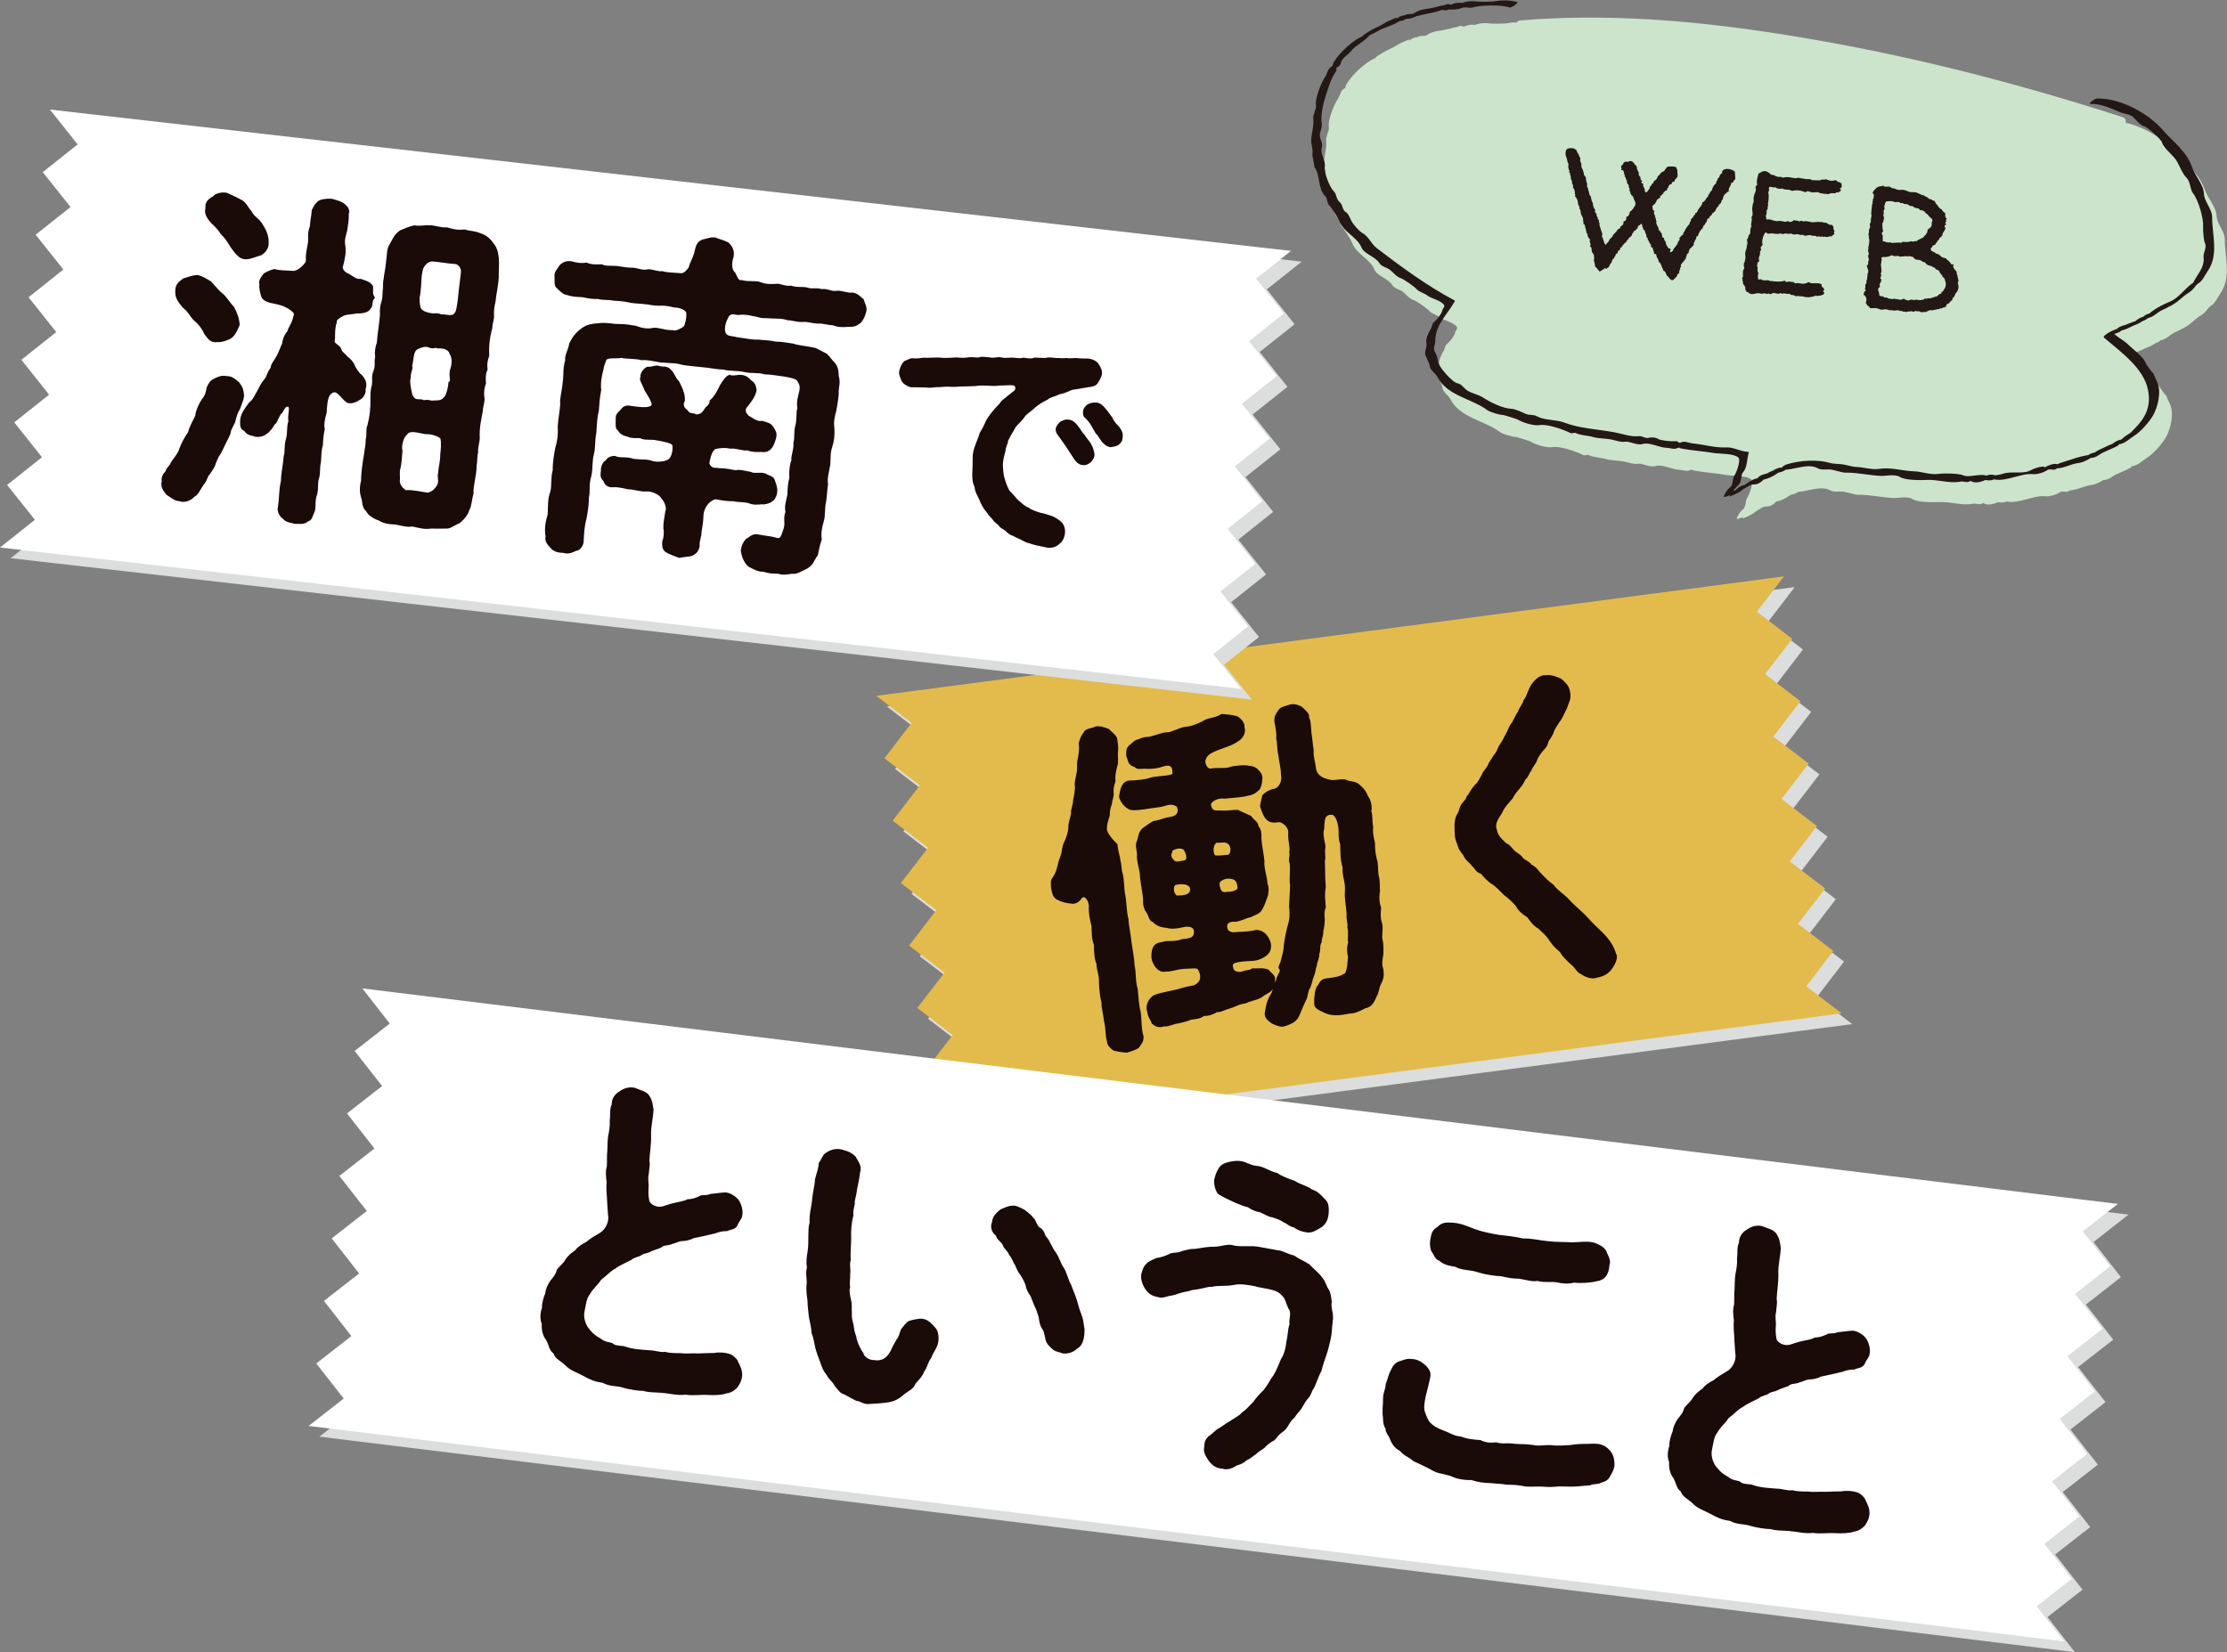 <?xml version="1.0" encoding="UTF-8"?>
<svg id="_レイヤー_2" data-name="レイヤー 2" xmlns="http://www.w3.org/2000/svg" viewBox="0 0 235.53 174.78">
  <rect x="0" y="0" width="235.53" height="174.78" fill="#808080" stroke="none"/>
  <defs>
    <style>
      .cls-1 {
        fill: #231815;
      }

      .cls-2 {
        fill: #cce4cb;
      }

      .cls-3 {
        fill: #fff;
      }

      .cls-4 {
        fill: #dcdddd;
      }

      .cls-5 {
        fill: #e3bb4d;
      }

      .cls-6 {
        fill: #1a0b08;
      }
    </style>
  </defs>
  <g id="_レイヤー_1-2" data-name="レイヤー 1">
    <g>
      <polygon class="cls-4" points="195.03 101.73 191.29 98.86 194.16 95.13 190.42 92.26 193.29 88.52 189.55 85.66 192.42 81.92 188.68 79.05 191.55 75.31 187.82 72.45 190.68 68.71 186.95 65.84 189.81 62.11 186.51 62.54 97.11 74.31 93.8 74.74 97.54 77.61 94.67 81.35 98.41 84.22 95.54 87.95 99.28 90.82 96.41 94.56 100.15 97.43 97.28 101.16 101.02 104.03 98.15 107.77 101.89 110.64 99.02 114.37 102.76 117.24 99.89 120.98 103.19 120.54 192.6 108.77 195.9 108.34 192.16 105.47 195.03 101.73"/>
      <polygon class="cls-5" points="193.9 100.6 190.16 97.73 193.03 93.99 189.29 91.13 192.16 87.39 188.42 84.52 191.29 80.78 187.55 77.92 190.42 74.18 186.68 71.31 189.55 67.58 185.81 64.71 188.68 60.97 185.38 61.41 95.97 73.18 92.67 73.61 96.41 76.48 93.54 80.22 97.28 83.08 94.41 86.82 98.15 89.69 95.28 93.42 99.02 96.29 96.15 100.03 99.89 102.9 97.02 106.63 100.75 109.5 97.89 113.24 101.62 116.11 98.76 119.84 102.06 119.41 191.46 107.64 194.77 107.2 191.03 104.34 193.9 100.6"/>
    </g>
    <g>
      <polygon class="cls-4" points="6.41 12.72 9.34 16.41 5.66 19.34 8.59 23.03 4.9 25.96 7.84 29.65 4.15 32.58 7.08 36.27 3.4 39.2 6.33 42.88 2.64 45.82 5.57 49.5 1.89 52.44 4.82 56.12 1.13 59.05 4.44 59.43 129.08 73.63 132.39 74.01 129.46 70.32 133.15 67.39 130.21 63.7 133.9 60.77 130.97 57.09 134.65 54.15 131.72 50.47 135.41 47.53 132.48 43.85 136.16 40.92 133.23 37.23 136.92 34.3 133.98 30.61 137.67 27.68 134.36 27.3 9.72 13.1 6.41 12.72"/>
      <polygon class="cls-3" points="5.28 11.59 8.21 15.28 4.52 18.21 7.46 21.9 3.77 24.83 6.7 28.51 3.02 31.45 5.95 35.13 2.26 38.06 5.19 41.75 1.51 44.68 4.44 48.37 .75 51.3 3.69 54.99 0 57.92 3.31 58.3 127.95 72.5 131.26 72.88 128.33 69.19 132.01 66.26 129.08 62.57 132.77 59.64 129.83 55.95 133.52 53.02 130.59 49.33 134.28 46.4 131.34 42.72 135.03 39.78 132.1 36.1 135.78 33.16 132.85 29.48 136.54 26.54 133.23 26.17 8.59 11.97 5.28 11.59"/>
    </g>
    <g>
      <polygon class="cls-4" points="42.36 109.41 38.65 112.31 41.55 116.02 37.83 118.92 40.73 122.63 37.02 125.53 39.92 129.25 36.21 132.15 39.11 135.86 35.4 138.76 38.3 142.47 34.59 145.37 37.49 149.08 33.78 151.98 37.08 152.39 216.13 174.37 219.44 174.78 216.54 171.07 220.25 168.17 217.35 164.45 221.06 161.55 218.16 157.84 221.87 154.94 218.97 151.23 222.68 148.33 219.78 144.62 223.5 141.72 220.6 138.01 224.31 135.11 221.41 131.39 225.12 128.49 221.81 128.09 42.76 106.1 39.46 105.7 42.36 109.41"/>
      <polygon class="cls-3" points="41.22 108.28 37.51 111.18 40.41 114.89 36.7 117.79 39.6 121.5 35.89 124.4 38.79 128.11 35.08 131.01 37.98 134.72 34.26 137.62 37.16 141.34 33.45 144.24 36.35 147.95 32.64 150.85 35.95 151.25 215 173.24 218.3 173.64 215.4 169.93 219.11 167.03 216.22 163.32 219.93 160.42 217.03 156.71 220.74 153.81 217.84 150.1 221.55 147.2 218.65 143.48 222.36 140.58 219.46 136.87 223.17 133.97 220.27 130.26 223.99 127.36 220.68 126.96 41.63 104.97 38.32 104.56 41.22 108.28"/>
    </g>
    <g>
      <path class="cls-6" d="M170.93,100.95c-.17-.68-.54-1.27-.93-1.74-.4-.5-.94-.95-1.33-1.35-.51-.49-1-1.1-1.42-1.45-.55-.52-.92-.81-1.45-1.41-.39-.39-1.16-.89-1.49-1.4-.61-.44-.88-.74-1.48-1.37-.23-.3-.45-.57-.88-.78-.15-.32-.69-.43-.91-.74-.27-.37-.62-.48-.88-.74-.21-.19-.45-.61-.88-.78-.47-.46-.89-.81-.97-1.43-.27-.63.24-1.26.55-1.75.25-.66.88-1.23,1.16-1.6.08-.23.3-.52.66-.94.13-.17.42-.46.65-1.01.37-.31.3-.52.65-.98.01-.19.5-.74.57-1.01.07-.31.45-.8.61-1.01.33-.34.49-.51.61-1.01.15-.28.41-.54.57-1.04.13-.39.42-.72.57-1,.32-.38.43-.73.81-1.48.21-.66.47-.95.34-1.68-.08-.62-.34-.92-.93-1.44-.39-.17-1.07-.49-1.65-.38-.64-.06-1.24.5-1.66,1.22-.33.64-.38,1.09-.7,1.43-.03.34-.42.72-.55,1.15-.28.41-.48.88-.63,1.16-.39.46-.47.92-.63,1.16-.24.4-.38.79-.63,1.12-.29.37-.34.83-.63,1.12-.28.45-.59.86-.67,1.09-.14.35-.6.78-.67,1.09-.31.49-.32.71-.72,1.06-.49.55-.65,1.01-.88,1.23-.12.46-.38.5-.62.94-.21.4-.17.69-.43.99-.31.71-.23,1.33-.2,2.14.04.59.22.79.35,1.26.09.4.51.75.62,1.03.25.49.6.63.83.97.38.36.47.72.97.84.27.34.79.9,1.23,1.14.33.22.8.71,1.23,1.14.37.25.83.67,1.23,1.14.25.52.83.97,1.2,1.18.45.61.68.92,1.2,1.22.34.33.84.75,1.13,1.23.41.58.59.78,1.13,1.23.34.59.8.97,1.14,1.3.49.34.59.85,1.15,1.08.41.28,1.07.53,1.57.35.73-.13,1.24-.42,1.56-.84.44-.58.73-1.21.56-1.67M129.15,94.18c-.17-.42-.3-.85.05-1.01.27-.18.7-.32,1.25-.13.31.11.45.57.43.98-.37.31-.78.32-1.04.32-.36.08-.55.04-.69-.17M124.43,94.73c-.38-.36-.31-.93-.14-1.1.32-.08.69-.13,1-.06.3.03.55.23.57.41.08.62-.53.78-1.43.75M125.24,91.02c-.44.06-.93.27-1.12-.07-.47-.5-.12-.65-.12-.95.48-.32,1.08-.29,1.22-.05.33.55.32,1.04.03,1.07M128.67,89.15c.49.05.95-.16,1.25.17.34.29.25,1.08-.08,1.12-.23-.04-.8.14-1.37.03-.21-.46-.14-1.1.2-1.33M145.06,85.73c.05-.45-.07-1.11-.34-1.44-.16-.39-.37-.81-.87-1.22-.47-.5-1.08-.34-1.57-.61-.72-.09-1.13.19-1.82-.02-.43-.13-1-.28-1.24-.95-.13-.99-.34-1.44-.28-2.12-.1-.47-.13-1.25-.23-1.75-.06-.47-.03-1.33-.27-1.75.1-.35-.32-.7-.74-1.09-.4-.24-.9-.36-1.3-.24-.64.2-1,.28-1.19.57-.28.44-.44.58-.44,1.21.1.47.27,1.23.2,1.83.15.57.06,1.03.23,1.75.05.62.26,1.15.28,2.15.14.5-.19,1.4-.89,1.42-.57.19-.91.42-1.1.7-.08.49-.23.81-.22,1.18.17.42.26.82.53,1.19.22.27.48.57,1.29.46.42-.17,1.26.5,1.15,1.15-.04.82.24,1.57.11,1.96.11.54-.15.84.05,1.22.08.88-.07,1.72.04,2.3,0,.63-.09,1.57-.11,2.28.12.95.04,1.44-.22,2.3-.14.61-.33,1.46-.37,2.24-.08.49-.22.88-.26,1.11-.06.42-.46.73-.12,1.06,0,.26-.45.84-.38,1.05-.1.12-.12.2-.18.32.05-.19.07-.34.05-.45.07-.31-.46-.68-.72-.98-.55-.19-.87-.11-1.72-.11-.23.22-.4.09-1.04.32-.32.12-.93.01-.94-.4-.17-.42.08-.53.88-.64.77-.1,1.41,0,1.97-.26.74-.32,1.31-.77,1.11-1.74-.19-.61-.58-1.3-1.52-1.36-.65.16-1.09.18-1.98.22-.37.01-.54.14-.99-.17-.16-.39-.26-.82.44-.91.65.1,1.47-.42,1.94-.48.42-.24.93-.31,1.2-.79.21-.36.35-.72.57-1.34.11-.31.2-1.03,0-1.41-.01-.67-.41-1.73-.32-2.41-.05-.63-.29-1.67-.32-2.41.01-.49,0-.93-.31-1.26-.03-.52-.58-.71-.77-1.09-.6-.29-.94-.4-1.39-.64-.56-.04-.88.12-1.85.06-.34-.03-.58.08-.84-.15-.15-.28-.29-.52-.02-.74.3-.26.72-.43,1.29-.36,1.28-.13,1.88-.14,2.7-.36.57-.15.73-.39,1-.61.18-.32.28-.67.29-1.19.02-.38-.16-.65-.58-1.04-.45-.31-.62-.22-1.12-.33-.34-.03-1.33.03-1.79.2-.46.17-1.23.01-1.95.14-.4.09-.72-.65-.54-.97.16-.5.57-.74,2.13-1.29.57-.19.89-.34,1.43-.71.3-.23.75-.77.52-1.41.07-.34-.22-.79-.71-1.13-.47-.16-1.14-.22-1.71-.26-.72.47-1.47.38-1.95.74-.7.35-1.26.57-1.89.62-.66.09-1.41.56-1.89.58-.59,0-1.15.3-1.94.48-.45-.01-.84.11-1.12.26-.44.06-.65.42-.99.65-.36.35-.29.63-.3,1.12.21.46.17.98.86,1.15.3.29.55.22,1.07.19.42.06,1.3.01,1.9-.21.71-.24,1.1-.14,1.06.72,0,.26-1.86.24-2.39.46-.64.2-1.42.26-2.16.28-.85.07-.99.98-1.11,1.74.19.61.78,1.42,1.52,1.4.71.02,1.5-.16,2.89-.34.65-.12,1.06-.44,1.71-.04.17.42.2.98-.78,1.11-.66.09-1.14.37-1.66.4-.49.25-.86.56-1.2.79-.49.51-.38.79-.57,1.3-.23.51-.04.82,0,1.45-.09.72.34,1.74.32,2.41.06.77.3,1.74.32,2.41-.04.56.14,1.06.31,1.26.32.44.27.93.74,1.09.35.44,1.08.6,1.42.6.39.13.91.14,1.7-.04.47-.14,1.14-.11,1.2.33.08.62-.19.84-1.18.9-1.07.36-1.48.08-2.19.32-1.03.1-1.15.86-1.11,1.71.09.66.74,1.65,1.52,1.4.6.07,1.04-.25,2.19-.29.63,0,1.17-.15,1.25.17.24.45.41,1.17-.46,1.58-1.02.17-1.58.4-1.98.48-.94.2-2.21.44-2.44.69-.5.4-.74,1.18-.53,1.59.05.66.38.88.47,1.28.41.32.66.51,1.34.31.49.05,1-.28,1.48-.31.4-.09,1.01-.24,1.36-.4.51-.07.99-.09,1.36-.4.38.06,1.05-.18,1.4-.41.38.06.68-.2,1.26-.35.68-.2,1.08-.51,1.75-.56.52-.29,1.08-.29,1.66-.63.44-.35.66-.38.96-.61.1-.09.2-.18.25-.33-.02.11-.08.27-.1.38-.18.36-.37.57-.53,1.07-.1.35-.16.73-.23,1.11-.07.57.41.88.74,1.13.24.12.88.44,1.34.31.71-.24,1.28-.47,1.56-1.1.25-.63.48-1.14.77-1.77.18-.32.14-.91.4-1.21.2-.47.25-.92.37-1.16.2-.47.19-.81.33-1.2.02-.38.33-.9.25-1.22.21-.4,0-.85.25-1.22.02-.45.25-.92.18-1.21.11-.28.14-.91.17-1.25-.07-.25-.08-.88.1-1.24-.04-.63-.16-1.21,0-2.19-.09-.69-.06-1.89-.1-2.74.13-.39-.05-.92.05-1.34.09-.42-.36-1.33-.12-2.03.05-.75-.05-1.52.77-1.51.52,0,.75,1.2.75,1.76,0,.59.03,1.07.17,1.31.02,1,0,1.64.25,2.49-.05,1.01.32,1.56.25,2.49-.06.94.13,1.54.18,2.5-.07.57.17.98.07,1.37.18.5-.02,1.23.1,1.59-.14.39-.17.95-.02,1.56-.1.68-.04,1.08-.3,1.68-.62.41-1.06.44-2.12.58-.61.15-.63.6-.89.86-.23.48-.2.73-.27,1.3.03.48-.12.76.33,1.07.12.1.72.39.99.5.89.29,1.69.11,2.41-.02.56,0,1.08-.25,1.67-.56.65-.12.93-.57,1.21-1.27.25-.37.22-.88.49-1.37.24-.44.32-.93.2-1.55-.18-.53-.08-.88.02-1.56,0-.3.03-1.16-.08-1.44-.14-.47.08-1.05-.04-1.74-.24-.67-.16-1.21-.12-1.73-.17-.42-.25-1.04-.12-1.73-.05-.4.04-1.08-.15-1.69-.08-.58-.02-1.26-.19-1.72-.15-.54-.2-1.24-.19-1.72-.17-.68-.26-1.15-.19-1.72-.13-.39-.02-1.26-.23-1.72M118.17,81.06c.16-.5.01-1.04.08-1.61.05-.49-.06-1-.08-1.22-.02-.41-.59-.78-.89-1.11-.51-.19-.94-.36-1.41-.26-.46.21-1.09.22-1.23.57-.35.45-.45.8-.55,1.19.08.62,0,1.15-.16,1.92-.06.38.04.85-.09,1.31-.11.61-.24,1.03-.15,1.36,0,.3-.07.86-.19,1.4,0,.56-.3,1.08-.22,1.44-.04.3-.31,1.01-.29,1.45,0,.56-.26,1.11-.34,1.38-.19.28-.34.83-.38,1.31-.1.39-.27.74-.37,1.16-.09.42-.21.96-.55,1.45-.29.34-.21.7-.18,1.18.13.69.25,1.04.72,1.24.4.21,1.01.35,1.42.37.23.08.78-.03,1.11-.59.13-.13.28-.11.41.02.13.13.27.37.33.77-.05.75.08,1.44.28,2.16.04.89-.02,1.27.26,2.01-.02.71.06,1.55.27,2.05,0,.63.31,1.19.26,2.01.04.85.12,1.51.27,2.05-.04.53.19,1.16.26,1.97.21.79.13,1.58.31,2.08-.02.38.33.81.77,1.05.34.07.92.18,1.36.19.39-.13.97-.28,1.27-.54.18-.32.52-.55.47-1.22-.23-.64-.19-1.76-.29-2.52-.19-.61-.23-1.49-.32-2.45-.27-.89-.16-1.8-.33-2.49-.02-.7-.23-1.72-.33-2.48-.05-.7-.3-1.74-.32-2.45-.21-.75-.19-1.76-.33-2.48-.16-.69-.09-1.81-.33-2.49-.07-.25-.07-.85-.21-1.31,0-.3-.28-1.04-.29-1.63-.55-.49-1.22-1.33-1.11-1.67-.03-.48.2-.99.3-1.38-.04-.33.1-.94.22-1.18.02-.45.26-.85.18-1.21-.02-.41,0-.59.21-1.25-.08-.36,0-.85.17-1.55"/>
      <path class="cls-6" d="M115.43,47.03c-.25-.46-.5-.63-.7-1-.27-.25-.44-.62-.73-.98-.24-.3-.55-.66-1.04-.66-.24-.05-.49.05-.84.23-.12.12-.43.44-.46.71-.04.37.08.5.24.73.35.5.54.74.84,1.18.23.33.57.91.78,1.2.23.38.52.71.97.76.32.04.55-.05.82-.26.15-.12.4-.42.44-.74.03-.27-.14-.88-.33-1.18M118.73,46.37c.06-.51-.02-.73-.35-1.2-.34-.36-.63-.67-.73-1-.17-.18-.44-.62-.73-.95-.21-.27-.6-.67-1.07-.64-.35-.01-.52.07-.84.2-.27.27-.42.39-.46.71-.04.32,0,.54.22.73.39.34.57.69.82,1.12.23.35.26.54.44.65.14.18.25.38.49.73.24.25.48.52.93.59.25-.05.52-.05.84-.23.19-.2.39-.31.43-.71M112.32,55.29c-.29-.3-.65-.51-1.01-.68-.55-.17-.78-.28-1.26-.36-.39-.13-.97-.3-1.26-.55-.47-.16-.68-.46-1.13-.81-.29-.3-.48-.57-.77-.85-.22-.19-.4-.72-.51-1.01-.1-.28-.2-.59-.26-1.06-.02-.3-.1-.77-.02-1.22.08-.43.13-.66.22-.95.05-.45.19-.74.28-1-.03-.25.24-.49.4-.93.18-.14.25-.51.56-.86.34-.37.61-.58.9-1.04.3-.29.68-.52,1.08-.91.39-.33.85-.58,1.25-.78.33-.29.74-.3,1.23-.56.5-.08.9-.28,1.35-.47.44-.08.91-.14,1.74-.29.33-.04.77-.1.97-.4.16-.23.44-.74.46-.95.05-.46-.13-.77-.38-1.15-.18-.29-.75-.52-1.11-.53-.49,0-.76,0-1.16-.05-.24-.03-.85.07-1.08-.01-.55.07-.68-.02-1.14,0-.48-.03-.69-.11-1.06-.01-.46.03-.86-.04-1.19-.03-.32.15-.79.07-1.19,0-.31.13-.82.01-1.17,0-.49,0-.79.07-1.16-.02-.39-.1-.88.12-1.17,0-.51-.03-.91-.13-1.19,0-.33.04-.7-.08-1.17,0-.39.06-.74.05-1.19,0-.54.02-1.26.1-1.76.02-.51-.03-1.09.04-1.79.01-.47.08-.77.1-1.2.05-.39.09-.46.22-.68.25-.35.2-.54.67-.64,1.09-.09.34.1.74.28,1.14.16.24.51.49.96.6.65,0,1.22,0,1.68.03.4.07.96-.08,1.28-.04.33-.02.9-.09,1.28-.04.35.04.79-.04,1.31-.04.49-.02.78,0,1.28-.04.5-.08.95-.05,1.28-.04.46.03.75.06,1.28-.02.19,0,.49,0,.76-.02.49-.02.79-.02.85.15.1.28-.05.43-.28.57-.24.22-.36.28-.48.38-.39.36-.62.44-.78.7-.23.35-.4.41-.69.79-.34.39-.56.67-.84,1.15-.19.47-.4.88-.66,1.28-.1.42-.31.83-.48,1.33-.15.39-.29.89-.27,1.41,0,.41-.01,1.08-.04,1.51-.02.43.01,1.06.24,1.46.02.52.32.96.52,1.41.12.34.43.94.77,1.31.23.35.26.35.6.72.21.35.37.37.66.65.13.26.49.41.72.57.17.18.49.49.78.52.3.2.62.29.85.42.25.14.61.34.85.37.49.19,1.18.32,1.82.45.34.09.89.07,1.31-.29.33-.26.58-.53.68-1.17.06-.48-.09-.9-.3-1.15M80.64,53.37c.86-.05,1.49-.42,1.57-1.42,0-.56-.17-.8-.27-1.18-.14-.42-.62-.44-.96-.67-.5-.21-1.19.05-1.57-.18-.65-.11-1.15-.28-1.54-.18-.37,0-.87-.21-1.83-.21-.32-.11-.72.14-1.02-.49.03-.29.22-1.27.62-1.53.46-.13,1.17-.16,1.53-.05.79-.06,1.45.28,1.87.18.46.2,1.02.19,1.46.17.91.14,1.31-.44,1.57-1.42.14-.58.01-.74-.27-1.22-.25-.4-.61-.48-1.19-.65-.57.12-1-.34-1.42-.53-.43-.42-.36-.75-.15-.95.56-.68.93-1.3.98-1.78-.08-.6-.24-.81-.62-1.07-.39-.45-.79-.54-1.2-.54-.41.03-.72.14-1.04,0-.38.11-.65.52-1.02,1.11-.24.53-.63,1.26-1.07,1.58-.03.55-.41.66-.5.83-.27.45-.44.62-.89.68-.6-.29-.64.04-.98-.48-.28-.18-.54-.51-.26-.96.03-.92-.38-1.56-.62-2.07-.4-.38-.46-.83-.8-1.17-.46-.53-.82-.32-1.25-.44-.39-.19-.79.13-1.31.07-.43.17-.79.73-.72,1.1-.18.24.12.61.35,1.19.11.38.57.84.82,1.58.06.15-.03.29-.26.34-.35.11-1.01.07-1.92-.07-.58-.14-.9.12-1.08.4-.46.43-.55.57-.53,1.05.01.56-.1.92.27,1.18.11.31.57.55,1,.63.35.19.88.14,1.32.15.41.27,1.18.1,1.72.23.62.11,1.74.31,1.68.56.08.27-.03,1.26-.46,1.47-.33.26-1.45.32-1.86.08-.76-.16-1.59-.03-2.05-.23-.69-.15-1.11-.01-1.57-.18-.24-.14-.93.04-1.08.4-.39.18-.57.79-.53,1.05-.06.55-.12.76.27,1.18.13.46.59.7,1,.63.38-.03.96.07,1.57.22.74.01,1.26.29,2.05.23.38-.03,1.27.26,1.51.76.34.3.58,1.07.41,1.31-.12.73-.23,1.35-.21,1.83.1.46.03,1.01-.12,1.4-.04.7.07.97.53,1.21.35.19.96.41,1.28.52.42-.1.98-.11,1.36-.22.24-.12.71-.36.79-1.06-.05-.56.22-.98.19-1.39.08-.66.21-1.16.21-1.83.05-.77.54-1.5,1.27-1.71.87.17,1.46.24,1.87.21.43.12.96.07,1.54.18.64.26,1.05.19,1.58.14M91.31,31.63c-.31-.22-.46-.53-1.11-.68-.57.08-1.23-.25-1.68-.19-.64.11-.9-.25-1.61-.18-.72-.19-.97.04-1.61-.18-.58-.1-1.04.03-1.61-.18-.64.11-1.23-.29-1.65-.19-.67.04-1.11.02-1.61-.18-.49-.21-1.22,0-1.98-.22-.31.08-.39-.16-.69-.78-.37-.3-.41-.97-.19-1.62.16-.72-.12-1.2-.53-1.58-.46-.24-1.07-.38-1.35-.52-.51-.09-.9.12-1.4.21-.55.23-.69.55-.87,1.42-.19.65-.45.99-.58,1.53-.26.34-.48.61-.81.61-.85-.06-1.55-.07-1.98-.22-.46.1-1.23-.29-1.61-.18-.5.13-1.13-.2-1.57-.18-.67,0-1.06-.12-1.61-.18-.66-.07-1.12.06-1.61-.18-.52.01-1.05.07-1.61-.18-.72.1-1.04,0-1.65-.15-.33-.04-.78-.01-1.2.42-.14.28-.64.74-.54,1.2.02.48-.08,1.03.26,1.25.33.33.73.71,1.07.71.64.22,1.05.19,1.64.23.43.09,1.05.23,1.61.18.5.17,1.18.06,1.61.18.37.04,1.11.05,1.61.18.39.12.95.11,1.57.18.66.04,1.02.19,1.61.18.67-.04,1.22.07,1.61.18.85.02,1.33.37,1.34.6.05.56-.12,1.06-.23,1.38-.29.26-1.03.59-1.16.42-.93.04-1.45-.31-2.12-.24-.46.13-1.19.05-1.76-.2-.58-.1-1.2-.21-1.72-.2-.89.01-1.31-.19-2.18-.1-.9.08-1.42.13-2.08.69-.65.52-.94,1.08-1.13,1.47-.07.62-.52,1.28-.42,1.77-.28.86-.14,1.58-.27,2.34-.06.88-.34,1.7-.26,2.31-.03.63-.22,1.57-.26,2.31.04.97-.03,1.52-.27,2.34-.11.62-.28,1.49-.26,2.31-.24.83-.08,1.7-.27,2.34-.25.6-.24,1.46-.26,2.31-.25.86-.37,1.63-.23,2.38-.14.58.33,1,.53,1.21.22.32.72.53,1.31.52.47.13.77.09,1.4-.21.45-.02.82-.65.79-1.06.04-.63.05-1.44.3-2.34.17-.87.25-1.57.26-2.27.15-.65-.03-1.41.26-2.27.17-.87.06-1.48.26-2.27.18-.61.08-1.33.26-2.27.07-.92.07-1.59.26-2.27.05-.74.1-1.51.26-2.27-.08-.57,0-1.34.25-2.23.04-.37.18-.57.3-.97.28-.23,1.16-.09,1.58-.19.54.13,1.48.06,2.12.24.82-.06,1.61.22,2.16.25.81.09,1.41.01,2.16.25.69.12,1.57.18,2.16.25.74.05,1.31.22,2.2.25.65.18,1.47.09,2.16.25.68.19,1.59.03,2.16.25.67,0,1.5.17,2.12.24.51.09,1.16.21,1.33.41.15.28.39.49.24,1.14-.14.61-.31,1.11-.2,1.79-.16.46-.03,1.22-.21,1.83-.2.76-.04,1.37-.21,1.83.08.64-.27,1.38-.21,1.83-.16.46-.27,1.08-.21,1.83-.2.76-.19,1.35-.21,1.83-.17.8-.32,1.15-.21,1.83-.27.71.02,1.15-.2,1.79-.27.75-.28,1.15-.88.9-.39-.12-.84-.13-1.89-.33-.62-.07-.86.35-1.21.49-.34.41-.45.69-.54,1.2.05.56.33,1.37.84,1.76.39.16.97.56,1.54.51.64.22.94.18,1.61.22.5.21,1.19-.01,1.56,0,.36.08,1.04-.36,1.51-.57.68-.44.65-.82,1.09-1.4.09-.51.19-.98.41-1.66-.08-.57-.02-1.15.22-1.94.18-.57.07-1.29.23-1.98.11-.62.12-1.36.22-1.94-.12-.57.11-1.32.22-1.98.07-.62,0-1.37.22-1.94.18-.57.28-1.19.23-1.98-.1-.72.02-1.18.22-1.94.06-.48.28-1.45.23-1.98.03-.55.21-.9,0-1.67,0-.6-.1-1.09-.6-1.55-.26-.29-.51-.72-.83-.84-.28-.14-.59-.33-1.05-.53-.98-.22-1.68-.23-2.32-.45-.51-.06-1.16-.21-1.83-.21-.65-.15-1.43-.16-1.87-.21-.78.02-1.32-.15-2.23-.25-.68-.19-1.11-.05-1.27-.59-.08-.57.08-1.07.37-1.59.28-.49.97-.07,1.17-.2.82-.05,1.39.16,1.79.21.61.22.99.11,1.61.18.7.04,1.08-.02,1.65.19.45-.02.9.21,1.61.18.6-.04.91.14,1.61.18.45-.06.91.14,1.61.18.5.2.98.22,1.69.15.66.04.91-.19,1.23-.42.26-.3.45-.65.58-1.19.13-.47-.19-.95-.29-1.33M46.18,51.41c-.18.24-.36.55-.93.71-.62-.07-1.45-.31-2.34-.27-.24-.18-.58-.44-.63-.96.08-.36-.08-.94.08-1.36.14-.61.14-1.24.21-1.87-.12-.27,0-1.3.49-1.69.28-.49,1.2-.16,1.86-.05.59,0,1.14.09,1.65.45.13.46.04,1.27-.01,1.74,0,.7-.19,1.35-.22,1.9-.14.54.15.94-.16,1.39M25.32,40.47c-.37-.34-.85-.73-1.37-.68-.54-.14-1.05.14-1.29.26-.51.24-.62.56-.82.98-.04.37-.17.87-.47,1.17-.32.48-.66,1.19-.72,1.77-.34.7-.67,1.3-.75,1.73-.45.65-.74,1.25-.9,1.68-.18.65-.68,1.11-.96,1.6-.11.32-.38.4-.55.9-.42.4-.43.84-.38,1.03-.17.54.14,1.02.5,1.43.34.22.89.69,1.33.67.57.21,1.19-.01,1.61-.45.47-.24.61-.78,1.05-1.36.3-.34.36-.85.6-1.04.18-.31.53-.72.6-1.08.2-.42.23-.68.57-1.12.14-.24.39-.81.54-1.12.14-.28.51-.91.5-1.17.13-.47.43-.8.51-1.2.07-.29.15-.69.48-1.24.22-.61.37-.96.42-1.36-.07-.71-.18-.99-.51-1.39M47.43,40.43c0,.33-.19,1.39-.52,1.65-.34.37-.77.25-1.26.3-.79-.2-.71.07-.95-.11-.58-.1-.79.13-1.09-.53-.13-.5-.32-1.45-.17-1.76-.03-.67.3-.97.15-1.28.16-.46.1-1.55.57-1.75.35-.18.82-.35,1.17-.2.53.25.68-.07.95.11.38-.03,1.15.02,1.27.59.33.41.23,1.21.03,1.71-.13.8.17,1.13-.15,1.28M20.51,33.91c.48.35.86.88,1.1,1.42.39.53.63.96,1.39.86.4.05,1.17-.2,1.53-.46.33-.26.61-.82.82-1.35-.04-.67-.23-1.21-.6-1.92-.47-.46-.8-1.13-1.31-1.49-.2-.17-.7-.71-1.12-1.2-.31-.18-.93-.59-1.44-.68-.48.02-.95.19-1.53.38-.48.35-.82.68-.81,1.28-.04.7.18,1.06.8,1.8.55.4.75.94,1.18,1.36M45.66,27.65c.92.07,1.42.2,2.34.27.49-.02.8.46.75.9-.1.88-.23,1.72-.33,2.89-.1.55-.13,1.14-.3,1.34-.24.53-1.02.14-1.43.21-.53-.21-.66-.08-.95-.11-.51-.06-1.05-.23-1.24-.55-.13-.46-.17-1.1-.07-1.34.2-1.46.07-1.96.33-2.86.38-.7.67-.67.9-.75M52.25,33.3c-.03-.37.02-.85.17-1.46.06-.81.36-1.85.33-2.89,0-.7.06-1.14,0-1.67-.07-.71-.24-1.18-.57-1.55-.38-.56-.79-.87-1.36-1.05-.67-.3-1.16-.21-1.66-.41-.79.1-1.22-.03-1.9-.22-.64.07-1.38-.27-1.87-.21-.4-.05-1.01.11-1.56,0-.61.12-1.08.36-1.51.53-.69.48-.73.84-1.09,1.43-.36.55-.27,1.05-.39,1.77-.08,1.07-.39,2.11-.33,2.89-.09.47,0,.89-.17,1.46-.17.5-.17.83-.16,1.43-.06.85-.26,1.97-.33,2.93-.15.35-.25.94-.17,1.47-.14.61.05.89-.17,1.46-.26.64-.1.88-.17,1.46-.18.65-.16,1.09-.16,1.43.01,1.19-.07,1.92-.33,2.93-.19.39-.02.85-.17,1.46,0,.59-.1.88-.16,1.43-.13.84-.33,1.89-.33,2.93-.18.65-.15,1.28-.04,1.63.23.62.09,1.2.56,1.58.27.55.97.89,1.37,1.01.38.26.95.4,1.69.42.51.06,1.19.32,1.87.21.65.15,1.3.33,1.9.22.52-.01,1.15.02,1.56,0,.55.06.89-.34,1.51-.57.29-.26.82-.69,1.05-1.44.22-.35.24-1.09.42-1.7-.04-.93.32-1.82.33-2.93.08-.36.05-1.07.16-1.43-.06-.42.16-1.06.17-1.46-.06-1.12.16-2.02.33-2.93-.03-.34.27-1.08.16-1.43-.08-.6.01-1.07.17-1.46-.04-.34-.06-1.12.17-1.46-.06-.49-.06-.82.17-1.47-.05-.89.03-1.89.33-2.93-.01-.52.27-1.08.16-1.43M22.55,23.79c.33.37.6.62.78.94.37.38.66.74,1.06,1.42.45.61.92,1.37,1.71,1.27.41,0,.96-.26,1.53-.42.51-.27.84-.87.78-1.32.04-.66-.25-1.36-.57-1.84-.4-.75-1.01-.93-1.24-1.51-.3-.26-.59-1-1.09-1.2-.31-.18-.95-.48-1.48-.72-.54-.14-1.23.04-1.49.35-.64.37-.86.68-.81,1.24-.19.68.23,1.21.8,1.8M38.14,39.59c-.16-.2-.52-.65-.63-.96-.11-.31-.51-.76-.75-.9-.29-.37-.61-.48-.68-.86-.21-.4-.68-.52-.69-.75.11-.36-.05-1.23.23-2.01-.04-.3.19-.39.71-.7.43-.17.79-.13,1.4-.25.85.02,1.28-.19,1.43-.47.42-.4.05-.77.51-1.2-.36-.41-.14-.76-.23-1.25-.26-.36-.43-.46-1.29-.74-.49.09-.92-.37-1.31-.56-.5-.17-.7-.67-.54-.84.21-.87.31-1.38.23-2.05-.12-.61,0-.96.19-1.65.05-.4.22-1.31.16-1.73.21-.53-.22-.95-.53-1.17-.41-.27-.89-.36-1.24-.47-.37-.04-1.08.02-1.36.18-.48.32-.55.61-.78,1.02-.03.55-.16,1.06-.2,1.72-.26.64-.16,1.1-.19,1.65-.07.59-.27,1.05-.23,2.05-.15.32-.74.92-1.26,1.01-.88-.06-1.63-.04-2.05-.2-.38.07-.77.25-1.13.46-.34.41-.62.86-.47,1.17-.08.4.11,1.01.19,1.28.1.38.63.63,1.29.74.72.16,1.05.23,1.57.55.34.23.76.49.54.77-.12.73-.59,1.3-.63,1.6-.25.27-.49.72-.56,1.31-.24.49-.36.92-.55,1.24-.29.6-.61.82-.67,1.33-.44.58-.31.78-.7,1.26-.39.47-.45.73-.73,1.21-.18.28-.4.88-.84,1.2-.35.48-.86,1.09-.94,1.78-.03.55-.08.99.42,1.23.35.52.8.46,1.15.61.4.08.97-.04,1.22-.31.27-.12.66-.63.85-.98.28-.19.28-.49.64-1.08.27-.12.4-.88.76-.8.26.03-.06.85.05,1.56-.2.42-.07,1.22-.25,1.83-.23.72-.08,1.36-.24,1.79-.08,1.07-.27,1.68-.3,2.67-.22.94-.17,1.8-.31,2.71-.17.5.24,1.14.52,1.28.29.4.84.43,1.27.55.45-.02.99.11,1.36-.25.5-.13.51-.61.76-1.14.13-.51-.03-1.08.24-1.75.16-.72.01-1.11.2-1.72.16-.46.03-.96.2-1.72.05-.74.03-1.22.2-1.72.02-.52.06-1.14.2-1.72-.1-.38-.03-1,.2-1.72.08-1.66.26-1.94.69-2.15.47-.24,1.01.93,1.58,1.11.33.07.71,0,1.23-.34.31-.11.71-.7.61-1.08.23-.75-.05-1.19-.48-1.65"/>
      <path class="cls-6" d="M197.28,158.6c-.19-.28-.52-.62-.91-.74-.43-.13-1.02-.2-1.62-.09-.52,0-1.01.02-1.71.05-.44-.05-1.34.06-1.74-.03-.67,0-1.3-.01-1.73-.14-.57.08-.95-.15-1.69-.17-.81-.06-1.88-.12-2.62-.43-.66-.08-.96-.04-1.29-.35-.47-.13-.73-.09-1.24-.49-.73-.39-1.02-.79-1.34-1.2-.34-.6-.45-1.17-.31-1.74.15-.65.15-1.24.59-1.78.2-.42.82-.94,1.14-1.46.61-.44.97-.92,1.52-1.19.45-.35,1.04-.58,1.67-.91.38-.32.78-.28,1.1-.53.17-.16.5-.12.97-.36.2-.12.78-.28,1.09-.42.26-.3.73-.17,1.16-.38.34-.07.74-.32,1.11-.31.45-.02.87-.15,1.15-.3.68-.14,1.33-.28,2.25-.5.58-.23,1-.25,1.29-.25.43-.21.83-.12,1.11-.61.08-.36.53-.72.51-1.13.09-.4-.09-1.12-.37-1.53-.25-.37-.87-.78-1.35-.83-.26-.03-.86.08-1.69.16-.4.21-.93.03-1.14.23-.51.23-.82.31-1.27.33-.36.22-1,.29-1.27.36-.49.09-.81.24-1.35.39-.65.18-1.31-.24-1.41-.58-.11-.61-.11-.91-.07-1.53.03-.26-.12-.83.02-1.33.03-.55.16-.98.06-1.37.04-.92.2-1.65.18-2.69-.04-.9.22-1.83.26-2.75-.09-.49-.1-.98-.51-1.55-.36-.42-.83-.47-1.47-.74-.58-.14-1.16.04-1.6.36-.64.37-.86.94-.84,1.38-.25.53-.12.99-.21,1.68.04.56-.08,1.29-.17,1.65-.08.62-.08,1.22-.09,1.62-.06.48-.02,1.07-.05,1.63-.17.46-.08,1.25-.02,1.67-.05.37-.02,1.04.03,1.6.02.41.04.9.11,1.8.17.76-.27,1.6-.83,1.94-.72.43-1.04.61-1.46.97-.43.21-.96.55-1.14.86-.57.41-.82.64-1.05.99-.28.49-.51.57-.91,1.08-.15.58-.52.94-.7,1.18-.27.41-.47.8-.54,1.34-.15.32-.39,1.1-.33,1.48-.22.6-.23,1.24-.03,1.74-.05.7.14,1.28.43,1.65.34.56.31,1.11.82,1.47.12.53.86.85,1.22,1.23.56.59,1.31.79,1.9,1.12.7.38,1.15.62,2.06.74.77.43,1.52.3,2.16.53.65.19,1.59.34,2.15.34.64.19,1.06.13,2.02.21.63.04,1.63.31,2.43.19.76.13,1.67-.02,2.37.03.7.05,1.56,0,1.99-.16.6-.08.99-.47,1.15-.64.27-.41.46-.72.49-1.28.03-.59-.27-1.11-.48-1.51M170.75,155.08c0-.56-.05-1.08-.4-1.53-.39-.49-.8-.73-1.35-.8-.51-.06-.82.01-1.49,0-.33,0-.97.03-1.43.12-.52.01-1.24.11-1.93.02-.7-.08-1.35.13-1.96-.02-.69-.12-1.29-.08-1.99-.13-.8-.14-1.34.06-1.95-.16-.6.07-1.12.05-1.68-.24-.48-.02-1.47-.11-2-.36-.85-.07-1.21-.41-1.89-.64-.71-.27-1.09-.5-1.42-.84-.26-.29-.43-.76-.56-1.15s-.06-.75,0-1.19c.06-.48.29-1.15.55-2.38.14-.58-.07-.94-.5-1.36-.33-.3-.78-.61-1.37-.65-.66-.08-.94.11-1.37.24-.5.16-.69.47-.94,1-.23.38-.35,1.07-.51,1.39-.03.59-.26.93-.28,1.38,0,.96-.13,1.39-.01,2.23,0,.3.04.86.27,1.11-.04.37.28.7.43,1.02.19.54.5,1.06,1.1,1.36.42.53,1.03.68,1.39,1.06.6.3,1.37.61,1.93.94.65.41,1.18.37,2.07.66.6.3,1.43.44,2.14.41.75.24,1.26.3,2.11.33.58.07,1.07.06,1.69.17.56,0,1.11.02,1.65.13.39.12,1.11.06,1.7.06.59,0,1.03.09,1.71.02.83-.09,1.33.05,2.42-.04.34-.03.86-.08,1.27-.1.43-.21.86-.08,1.15-.27.35-.11.73-.21.97-.66.24-.45.41-.66.47-1.13M151.44,132.44c.16.24.41.87.74.91.37.31.79.54,1.7.65.76.43,1.63.31,2.41.59.75.24,1.84.41,2.47.42.61.15,1.27.27,1.86.26.66.08,1.4.36,1.98.24.72.2,1.37.06,2.02.14.5.14,1.31.2,1.85.04.66.08,1.74.03,2.39-.15.79-.09,1.3-.62,1.36-1.73.21-.53-.21-1.03-.34-1.49-.32-.45-.63-.6-1.27-.86-.79-.21-1.67-.02-2.45-.04-.74-.05-1.56,0-2.55-.13-.7-.05-1.56-.3-2.53-.27-.94-.23-1.78-.29-2.59-.39-.8-.14-1.78-.33-2.52-.61-.71-.27-1.55-.67-2.52-.68-.7-.05-1.01.06-1.47.49-.56.3-.62.81-.73,1.43-.06.47.04.9.15,1.17M140.87,140.57c0-.33.16-.98.1-1.43,0-.37-.23-.85-.12-1.43-.04-.26-.1-1.01-.35-1.34-.25-.37-.28-.78-.7-1.27-.28-.41-.99-.98-1.32-1.35-.65-.41-.98-.49-1.63-.94-.62-.11-1.13-.51-1.75-.55-.73-.13-1.12-.21-1.85-.34-.9-.19-1.75,0-2.69-.14-.46-.17-.92-.08-1.38.02-.69.14-.97.07-1.43.12-.53.05-1.06.17-1.4.2-.44-.02-.79.09-1.37.24-.47.24-1.09.09-1.34.32-.55.23-.86.34-1.31.4-.27.12-.94.37-1.08.61-.33.26-.47.8-.55,1.12-.1.51.18,1.21.44,1.58.38.53.73.72,1.38.84.32.11.67,0,1.01-.1.23-.05.68-.1,1.15-.3.23-.08.8-.2,1.15-.27.28-.15.72-.1,1.14-.23.34-.03.81-.24,1.17-.19.62-.18,1.49-.04,2.33-.2.73-.17,1.52,0,2.32.14.43.16,1.23.22,1.63.35.69.16.99.38,1.38.88.24.44.3.89.58,1.3.17.47-.08.99,0,1.49-.22.6-.14,1.13-.34,1.85-.04.66-.29,1.45-.56,1.82-.27.67-.53,1.31-.8,1.72-.36.48-.61,1.04-1.05,1.58-.5.46-.85.9-1.08,1.24-.51.49-.82.9-1.17,1.08-.27.38-1.02.73-1.3.95-.64.37-.77.54-1.37.87-.33.26-.55.53-.91.74-.3.33-.44.58-.42,1.02-.19.61.16,1.13.47,1.58.41.57.94.82,1.42.81.35.16.96.08,1.53-.33.42-.1.82-.31,1.03-.54.43-.17.69-.47.97-.62.3-.3.53-.42.9-.67.3-.33.51-.5.91-.74.27-.08.52-.57.8-.79.33-.26.52-.34.8-.79.19-.35.42-.69.71-.92.28-.45.35-.44.71-.92.18-.27.34-.63.6-.97.29-.26.5-.75.57-.97.4-.55.53-1.31.96-2.07.16-.72.48-1.5.68-2.18.22-.9.39-1.4.43-2.25M128.74,126.24c.61.45,1.36.72,1.92,1.01.36.12.81.36,1.32.46.24.18.76.47,1.27.53.39.16.97.53,1.27.53.5.14,1,.35,1.27.56.32.11.68.49,1.02.5.44.31.87.48,1.45.55.55.07,1.04-.28,1.52-.56.45-.35.69-.77.74-1.47.06-.77-.04-1.19-.44-1.54-.46-.5-.76-.8-1.33-.98-.4-.35-1.34-.57-1.78-.89-.75-.28-1.42-.51-1.9-.86-.69-.12-1.16-.55-1.95-.72-.89-.03-1.35-.5-1.97-.54-.62-.08-1.5.15-1.82.33-.48.24-.81,1.13-.91,1.63-.05.44.06,1.01.34,1.45M114.72,140.67c-.12-.5-.1-.98-.33-1.56-.2-.51-.3-.85-.46-1.43-.18-.65-.36-.97-.64-1.75-.31-.52-.44-1.24-.75-1.76-.38-.53-.46-1.06-.87-1.67-.36-.41-.57-1.15-.99-1.64-.17-.1-.18-.62-.59-.93-.43-.16-.49-.8-.73-1.02-.32-.41-.56-.59-.97-.9-.21-.14-.84-.44-1.06-.46-.59-.04-.95.14-1.54.41-.29.26-.82.64-.87,1.31-.26.6.04,1.19.42,1.46.06.42.62.67.73,1.02.07.31.49.54.66,1.01.32.37.48.91.61,1.04.17.43.38.86.57,1.07.19.28.43.72.57,1.11,0,.26.27.85.5,1.1.08.23.28.7.45,1.13.12.2.29.67.42,1.13.06.45.12.87.37,1.23.28.41.24.81.4,1.31.11.27.28.48.71.87.41.31.78.28,1.02.42.47.1,1.2-.11,1.54-.48.55-.27.82-.97.81-2.02M98.77,140.27c-.5-.51-.83-.77-1.46-.77-.37.03-1.02.17-1.22.26-.32.18-.64.7-.82.9-.12.36-.2.76-.46,1.06-.24.45-.42.73-.58,1.12-.44.87-1,1.18-1.8,1.04-.41.02-1.04-.28-1.13-.77-.23-.25-.68-1.16-.75-1.76-.14-.35-.19-.54-.27-1.15-.05-.23-.24-.77-.18-1.28-.05-.53.04-.96-.09-1.38-.07-.31-.25-1.03-.09-1.39-.11-.35.03-.85,0-1.45.08-.36-.11-.9.06-1.4-.07-.9.07-1.81.04-2.45-.04-.56.05-1.63.24-2.27-.06-.42.06-.81.15-1.24-.07-.31.17-.8.22-1.46.1-.54.23-.97.34-1.89.23-.68-.26-1.18-.47-1.62-.43-.46-.82-.58-1.54-.78-.65-.15-1.31.1-1.81.52-.17.2-.29.56-.56.93-.01.41-.14.84-.4,1.73,0,.56-.24,1.35-.3,2.12-.05.74-.34,1.59-.26,2.46-.16.43-.11.92-.14,1.47,0,.33.01,1.11-.08,1.59s-.18,1.2-.06,1.66c-.19.61,0,1.15-.03,1.74-.09.44,0,1.26.08,1.76,0,.63.09,1.05.15,1.76.14.65.26,1.18.28,1.67.22.58.28,1.04.4,1.61.13.46.29.93.52,1.51.19.54.3.89.66,1.31.3.59.62.67.86,1.18.45.54.64.82,1.04.91.38.23.73.39,1.25.67.44.02.8.43,1.44.33.64-.03,1.27-.07,1.95-.17.72-.13,1.12-.35,1.78-.93.37-.29.87-.45,1.1-1.05.39-.44.77-.83.9-1.26.4-.51.34-.92.78-1.5.14-.5.69-1.07.74-1.77.05-.7-.08-1.2-.48-1.54M78.04,143.96c-.19-.28-.52-.62-.91-.74-.43-.13-1.01-.2-1.62-.09-.52.01-1.01.02-1.71.05-.44-.05-1.34.06-1.74-.03-.67,0-1.3-.01-1.73-.14-.57.08-.95-.15-1.69-.17-.81-.06-1.88-.12-2.62-.43-.66-.08-.96-.04-1.29-.34-.47-.13-.73-.09-1.24-.49-.73-.39-1.02-.79-1.34-1.2-.34-.6-.45-1.17-.31-1.75.15-.65.15-1.24.59-1.78.2-.42.82-.94,1.14-1.46.61-.44.97-.92,1.52-1.19.45-.35,1.04-.58,1.67-.91.37-.33.78-.28,1.11-.53.17-.16.5-.12.97-.36.2-.12.78-.28,1.09-.42.26-.3.73-.17,1.16-.38.34-.07.74-.32,1.11-.31.45-.02.87-.15,1.15-.3.68-.14,1.33-.28,2.25-.5.58-.23,1-.25,1.29-.25.43-.21.83-.12,1.11-.61.08-.36.53-.71.51-1.12.09-.4-.08-1.12-.37-1.53-.25-.37-.87-.78-1.34-.83-.26-.03-.86.08-1.69.16-.4.21-.93.03-1.14.23-.51.24-.82.31-1.27.33-.36.21-1,.28-1.27.36-.49.09-.81.23-1.35.39-.65.18-1.31-.24-1.41-.58-.11-.61-.11-.9-.07-1.53.03-.26-.12-.83.02-1.33.03-.55.16-.98.06-1.37.04-.92.2-1.65.18-2.69-.04-.9.22-1.83.26-2.75-.09-.49-.1-.98-.51-1.55-.36-.41-.83-.47-1.47-.74-.58-.14-1.16.04-1.6.36-.64.37-.86.93-.84,1.38-.25.53-.12.99-.21,1.68.04.56-.08,1.29-.17,1.65-.08.62-.07,1.22-.09,1.62-.06.48-.02,1.07-.05,1.63-.17.46-.08,1.25-.02,1.67-.05.37-.02,1.04.03,1.6.02.41.04.9.11,1.8.17.76-.27,1.6-.83,1.94-.72.43-1.04.61-1.46.97-.43.21-.96.55-1.15.86-.57.41-.82.64-1.05.99-.28.49-.52.57-.91,1.08-.14.58-.52.94-.7,1.18-.27.41-.47.8-.54,1.35-.15.32-.39,1.1-.33,1.48-.22.6-.23,1.23-.03,1.74-.05.7.14,1.28.43,1.65.34.56.31,1.12.82,1.48.12.53.86.85,1.22,1.23.56.59,1.31.79,1.9,1.12.7.38,1.15.62,2.06.74.76.43,1.52.3,2.16.52.64.19,1.59.34,2.15.34.64.19,1.06.13,2.02.21.63.04,1.63.31,2.43.19.76.13,1.67-.02,2.37.03.7.05,1.56,0,1.99-.17.6-.07.99-.47,1.15-.64.27-.41.46-.72.49-1.28.03-.59-.27-1.11-.48-1.51"/>
    </g>
    <path class="cls-2" d="M140.54,13.46c-.14-.7.56-2.43.95-3,.22-.31.27-.79.56-1.01.56-.43,0,.08.41-.63.56-.95,2.13-2.42,3.14-2.72-.54.16.7-.56.65-.53.45-.29.98-.46,1.36-.71.25-.16.52-.31.79-.42.3-.12.98-.48.58-.05.28-.31.57-.45.92-.45.03-.02.06-.05.09-.06.31-.16.71,0,.94-.18.29-.24.83-.39,1.17-.43.57-.07,1.32-.25,1.67-.36.29-.09-.02.09.47-.11.23-.1.37-.06.56.03.33-.15.64-.24.96-.21.43.04.19-.04.81-.14.27-.05.73-.04,1,0,.32.04,1.56.05,2.02-.05.16-.04.47-.06.83-.06.07-.11.18-.2.36-.21,10.68-.89,21.42.31,31.92,2.18,10.76,1.91,21.39,4.69,31.81,8.06.28.09.36.35.31.58,2.04.47,4.07,1.75,5.32,3.2,1.07,1.23,2.46,2.18,3.04,3.88.34.99,1.2,1.75,1.26,2.86.04.77.87,1.58.86,2.43-.01,1.88.73,3.96-.48,5.7-.28.41-.53,1-.95,1.27-.43.27-.45.65-1.13,1.06-.56.34-1,.87-1.58,1.19-.26.15-.59.41-.23.06-.19.19-.46.33-.7.43-.81.33-1.03.82-1.74.95-.14.13-.29.23-.5.29-.08.03-.46.31-.81.42-.33.1-.84.45-1.45.58-.14.12-.3.22-.49.28-.12.04-.19.05-.29.09,0,0,.01,0,.02.01.49.42,1.04.68,1.51,1.15.39.39,1.56,1.27,1.73,1.78.07.2.74,1.15.9,1.24-.05-.03.39.9.4.93.45,1,.05,2.65-.47,3.53-.43.71-1.24,1.64-1.93,2.09-.49.31-1.01.83-1.61.93-.02.01-.03.03-.05.04-.12.12-.28.21-.44.28-.39.16-.68.32-1.12.5-.55.23-.77.6-1.44.63-.41.27-.9.49-1.32.54-.74.09-1.46.53-2.19.55-.07.05-.15.09-.24.13-.25.1-.61-.09-.8.05-.42.29-1.13.5-1.6.45-1.17-.14-2.77.82-4.08.55-.28.13-.53.14-.91.07-.45.21-1.02.34-1.41.18-.08-.03-.11-.07-.12-.09-.13.06-.28.13-.42.13-.57-.03-.33-.11-.81-.03-1.06.18-2.29-.25-3.39-.2-.69.03-2.33.06-2.9-.32-.47-.31-1.57-.1-1.89-.1-1.29-.04-2.57-.37-3.87-.35-.37,0-1.09-.26-1.49-.32-.46-.07-1.02.09-1.43-.14-.96-.54-2.31.09-3.39.15-.24.16-.49.26-.79.31-.45.35-1.01.61-1.55.73-.27.3-.64.53-1.03.51-.36-.02-.72.3-1.12.51-.2.19-.39.31-.66.44-.21.1-1.21.58-.6.1-.08.07-.92.47-.74.12.16-.31.34-.64.62-.85.38-.29.23-.91.48-1.27.21-.3.72-1.65.39-1.92-.54-.43-1.91-.35-2.58-.46-1.19-.2-2.42-.26-3.61-.51.02,0,.05-.13-.23-.01-.1.04-.21.08-.31.08-.33-.01-.57-.1-.89-.11-.7-.02-1.79-.62-2.48-.4-.59.19-1.36-.32-1.88-.24-.4.07-.94-.12-1.33-.21-.64-.15-1.48-.11-2.08-.3-.44-.14-1.39-.18-1.76-.4-.2-.11-.37.1-.61-.02-.71-.36-2.46-.97-3.22-.83-.6.11-1.82-.26-2.34-.59-.08-.05-1.5-.5-1.59-.49-.31.03-1.4-.34-1.59-.48-1.65-1.25-4.27-1.52-5.31-3.53-.25-.48-.81-.7-.83-1.28,0-.05-.33-.82-.37-.87-.28-.45.14-.97.04-1.44-.1-.45.21-1.1.45-1.48.16-.26.12-.57.36-.75.27-.2.78-.84.86-1.19.09-.4.45-.45.01-.8-.52-.42-1.14-.46-1.61-.84-.24-.19-.9-.4-1.09-.63-.23-.28-1.39-1.09-1.71-1.19-.5-.16-.78-.64-1.21-.93-.35-.24-.81-.27-1.06-.69-.38-.62-1.62-.97-1.86-1.6-.46-1.15-1.93-1.62-2.37-2.86-.09-.26-.83-1.41-.98-1.54-.36-.31-.22-.79-.49-1.04-.82-.78-.5-2.31-1.16-3.1.07.09-.22-1.24-.21-1.31.12-.49-.15-1.09-.12-1.6.05-.68.31-1.51.22-2.18-.06-.46.36-1.06.29-1.41ZM225.48,49.34c.13-.04.17-.16,0,0h0Z"/>
    <path class="cls-1" d="M221.79,10.42c2.53-.03,5.41,1.55,7.01,3.4,1.07,1.23,2.46,2.18,3.04,3.88.34.99,1.2,1.75,1.26,2.86.04.77.87,1.58.86,2.43-.01,1.88.73,3.96-.48,5.7-.28.41-.53,1-.95,1.27-.43.27-.45.65-1.13,1.06-.56.34-1,.87-1.58,1.19-.26.15-.59.41-.23.06-.19.19-.46.33-.7.43-.97.4-1.09,1.01-2.23.99.27-.14.54-.28.81-.42-.23.33-.44.56-.83.68-.08.03-.46.31-.81.42-.41.13-1.1.64-1.91.64.25-.12.5-.24.75-.35-.23.27-.45.48-.78.58-.13.04-.2.05-.32.11-.56.29-.13-.16.05,0,.49.42,1.04.68,1.51,1.15.39.39,1.56,1.27,1.73,1.78.07.2.74,1.15.9,1.24-.05-.03.39.9.4.93.45,1,.05,2.65-.47,3.53-.43.71-1.24,1.64-1.93,2.09-.51.32-1.03.86-1.66.94.18-.02.25-.22,0,.03-.12.12-.28.21-.44.28-.39.16-.68.32-1.12.5-.62.26-.83.71-1.74.62.25-.12.5-.24.75-.35-.44.43-1.18.83-1.77.9-.86.1-1.68.69-2.53.52.24-.09.49-.18.73-.27-.2.16-.39.32-.62.42-.25.1-.61-.09-.8.05-.42.29-1.13.5-1.6.45-1.23-.14-2.94.93-4.29.5.24-.09.49-.18.73-.27-.63.46-.88.51-1.63.34.21-.06.42-.13.63-.19-.45.32-1.31.64-1.83.42-.37-.15.27-.28-.1-.1-.13.06-.29.14-.44.14-.57-.03-.33-.11-.81-.03-1.06.18-2.29-.25-3.39-.2-.69.03-2.33.06-2.9-.32-.47-.31-1.57-.1-1.89-.1-1.29-.04-2.57-.37-3.87-.35-.37,0-1.09-.26-1.49-.32-.46-.07-1.02.09-1.43-.14-1.07-.6-2.62.24-3.74.15.25-.12.5-.24.75-.35-.47.51-.94.67-1.61.72.25-.12.5-.24.75-.35-.61.63-1.6,1.07-2.44,1.11.27-.14.54-.28.81-.42-.27.44-.76.88-1.3.85-.52-.03-1.07.67-1.72.69.25-.12.5-.24.75-.35-.26.3-.47.44-.82.61-.21.1-1.21.58-.6.1-.08.07-.92.47-.74.12.16-.31.34-.64.62-.85.38-.29.23-.91.48-1.27.21-.3.72-1.65.39-1.92-.54-.43-1.91-.35-2.58-.46-1.19-.2-2.42-.26-3.61-.51.02,0,.05-.13-.23-.01-.1.04-.21.08-.31.08-.33-.01-.57-.1-.89-.11-.7-.02-1.79-.62-2.48-.4-.59.19-1.36-.32-1.88-.24-.4.07-.94-.12-1.33-.21-.64-.15-1.48-.11-2.08-.3-.44-.14-1.39-.18-1.76-.4-.2-.11-.37.1-.61-.02-.71-.36-2.46-.97-3.22-.83-.6.11-1.82-.26-2.34-.59-.08-.05-1.5-.5-1.59-.49-.31.03-1.4-.34-1.59-.48-1.65-1.25-4.27-1.52-5.31-3.53-.25-.48-.81-.7-.83-1.28,0-.05-.33-.82-.37-.87-.28-.45.14-.97.04-1.44-.1-.45.21-1.1.45-1.48.16-.26.12-.57.36-.75.27-.2.78-.84.86-1.19.09-.4.45-.45.01-.8-.52-.42-1.14-.46-1.61-.83-.24-.19-.9-.4-1.09-.63-.23-.28-1.39-1.09-1.71-1.19-.5-.16-.78-.64-1.21-.93-.35-.24-.81-.27-1.06-.69-.38-.62-1.62-.97-1.86-1.6-.46-1.15-1.93-1.62-2.37-2.86-.09-.26-.83-1.41-.98-1.54-.36-.31-.22-.79-.49-1.04-.82-.78-.5-2.31-1.16-3.1.07.09-.22-1.24-.21-1.31.12-.49-.15-1.09-.12-1.6.05-.68.31-1.51.22-2.18-.06-.46.36-1.06.29-1.41-.14-.7.56-2.43.95-3,.22-.31.27-.79.56-1.01.56-.43,0,.08.41-.63.56-.95,2.13-2.42,3.14-2.72-.54.16.7-.56.65-.53.45-.29.98-.46,1.36-.71.25-.16.52-.31.79-.42.3-.12.98-.48.58-.05.36-.39.71-.51,1.2-.43-.25.12-.5.24-.75.35.18-.16.35-.33.57-.44.31-.16.71,0,.94-.18.29-.24.83-.39,1.17-.43.57-.07,1.32-.25,1.67-.36.29-.09-.02.09.47-.11.29-.12.43-.04.7.09-.21.06-.42.13-.63.19.52-.31.97-.52,1.45-.47.43.04.19-.04.81-.14.27-.05.73-.04,1,0,.32.04,1.56.05,2.02-.05.37-.08,1.56-.13,2.24.12.14.05-.6.65-.87.55-.85-.31-3.05-.21-3.64-.04-.69.21-.91-.08-1.39.11-.41.17-1.1.21-1.58.11.21-.06.42-.13.63-.19-.48.29-.72.45-1.24.21.21-.06.42-.13.63-.19-.92.56-2.01.58-3.01.88-.47.14.35-.33-.2.03-.33.21-.7.27-1.07.3-.08,0,.23-.13-.21.1-.28.15-.47.13-.77.08.25-.12.5-.24.75-.35-.6.65-1.59.91-2.36,1.23-.26.11-1.19.71-1.88.87.24-.14.48-.28.72-.42-.46.8-1.67,1.28-2.08,1.87-.27.38-.98.74-1.09,1.24-.05.23-.12.32-.32.45-.47.3.09.06-.26.57-.51.73-.78,1.73-1.06,2.58-.23.73-.54,2.05-.4,2.8.06.32-.07.7-.16,1-.18.59.33.99.17,1.59-.19.73.43,1.36.32,2.03-.1.62.54,2.21.96,2.61.33.32.19.78.66,1.18.3.26.2.79.66,1.05.19.11.41.61.51.84.16.36.85,1.16,1.2,1.34.64.34.93,1.15,1.48,1.57,2.56,1.96,5.34,4.01,8.25,5.55.07.03.03.09,0,.14-.75,1.34-2,2.41-2.03,4.06,0,.49-.3.87.01,1.36.13.2.27.67.28.91.02.51,1.52,2.22,2.06,2.3.42.06.69.55,1.03.76.49.31,1.2.44,1.66.74.77.51,2.12,1.17,3.03,1.2.34.01,1.11.36,1.49.53.4.18.75.03,1.18.26.91.47,1.97.31,2.94.68,1.58.61,3.45.68,5.25,1.01.83.15,1.74.51,2.57.41.37-.05.74.29,1.08.18.28-.09.75-.05.99.12.25.17,1.52.28,1.78.24.44-.07.26.28.67.11.4-.17.77.08,1.19.12,1.16.1,2.4.49,3.56.42.76-.04,1.55.45,2.28.47.05,0,.12.02.1.09-.21.64-.14,1.55-.6,2.06-.29.32-.09.95-.48,1.34-.26.26-.5.5-.67.84-.25.04-.49.08-.74.12.25-.2,1.03-.31,1.14-.43.16-.18.33-.31.55-.41.1-.04.2-.07.31-.08.45-.01-.49.36.17-.11.29-.21.56-.39.89-.53.1-.04.21-.08.31-.08.42.02-.22.4.02.01.27-.44,1-.49,1.11-.57.22-.15.51-.26.76-.3-.47.08-.07-.04.19-.17.04-.02.61-.23.42-.02.19-.21.41-.37.68-.45,1.36-.41,3.18-.53,4.52-.14.49.14,1.01.08,1.51.18.14.03.99.24,1.12.24.83,0,1.79.34,2.6.21,1.17-.2,2.52.23,3.68.26.85.03,1.69.4,2.6.27.51-.08,2.13-.05,2.55.14.73.33,1.81-.28,2.71.11-.21.06-.42.13-.63.19.6-.42.84-.41,1.53-.26-.24.09-.49.18-.73.27.54-.4.84-.28,1.37-.47.86-.3,2.16.09,2.94-.37.33-.19,1.09-.43,1.46-.37-.05,0-.17.17.15,0,.17-.09.35-.17.53-.22.38-.11.53-.1.89.02-.24.09-.49.18-.73.27.59-.48,1.23-.58,1.91-.81.64-.22,1.57-.5,2.27-.53-.25.12-.5.24-.75.35.43-.42.75-.62,1.33-.56-.25.12-.5.24-.75.35.53-.57,1.27-.79,1.93-1.13.18-.09.35-.13.55-.18-.38.1-.19.07.03-.11.35-.27.78-.35,1.2-.41-.24.14-.48.28-.72.42.27-.38.56-.61.95-.86.6-.38.15-.06.75-.65,1.15-1.15,1.72-2.35,1.4-4.04-.44-2.33-2.91-4.07-4.66-5.56-.11-.09.07-.23.14-.29.36-.3.73-.44,1.15-.61.52-.22-.22.34.09-.03.14-.16.37-.26.56-.32.26-.08.42-.21.1.05.16-.13.38-.24.58-.27-.22.03.91-.36,1.14-.41-.24.14-.48.28-.72.42.43-.5.89-.77,1.54-.83-.24.14-.48.28-.72.42.38-.53.73-.72,1.35-.71-.25.12-.5.24-.75.35.59-.67,1.7-1.25,2.51-1.58,1.13-.47,1.76-1.75,2.91-2.24-.18.14-.35.27-.53.41.4-.95,1.32-1.73,1.18-2.86-.06-.52.41-1.02.12-1.57-.09-.18-.2-1.32-.17-1.61.07-.93-.5-2.88-1.05-3.57-.37-.46-.24-1.23-.75-1.72-.34-.32-.69-1.18-.93-1.62-.38-.7-1.4-1.37-1.62-2.07-.11-.35-1.54-1.62-1.89-1.71-.43-.11-.85-.68-1.18-.98-.35-.31-1.03-.34-1.42-.52-.98-.43-2.01-.88-3.09-.86-.28,0,.5-.58.74-.58h0Z"/>
    <g>
      <path class="cls-1" d="M183.33,19.26s-.09.04-.13.06c-.04.02-.08.04-.11.06-.01.09-.03.17-.07.24-.03.07-.07.14-.11.21-.04.07-.06.14-.08.21s0,.14.02.21c-.07.01-.14.05-.21.11-.07.06-.13.12-.19.17-.05.04-.09.09-.11.14-.02.05-.05.1-.09.14-.01.02-.02.05-.02.08,0,.03,0,.06,0,.09,0,.07-.04.12-.09.16-.05.04-.09.12-.1.25,0,.06-.06.12-.15.19-.1.07-.14.15-.15.26-.03,0-.07.02-.09.06s-.06.05-.09.06c0,.06,0,.1-.03.12-.03.02-.04.05-.05.08-.04.11-.09.2-.16.26-.06.06-.14.1-.22.13-.02.12-.07.21-.16.26-.09.05-.15.14-.17.26-.04.02-.07.03-.1.05-.03.01-.06.02-.1.03,0,.07,0,.13-.03.17-.02.04-.04.1-.05.17-.07.04-.12.1-.15.19-.02.09-.08.14-.16.17,0,.06-.03.11-.06.15s-.04.09-.03.15c-.03,0-.08.05-.15.12-.06.07-.12.15-.17.24-.05.09-.1.17-.13.26-.03.09-.05.15-.06.18,0,.02-.03.04-.07.04-.04,0-.07.02-.1.04.01.07,0,.14-.03.21-.03.07-.07.14-.11.21-.04.07-.08.14-.11.21s-.04.15-.01.23c-.12.16-.25.28-.36.38-.12.09-.18.25-.2.48-.02,0-.06.04-.12.09-.05.05-.08.09-.08.11,0,.15-.02.23-.07.24-.05.01-.05.05,0,.13-.03.04-.07.1-.13.17-.06.07-.12.15-.18.22-.07.07-.13.14-.17.21-.05.07-.08.12-.08.15,0,.02,0,.05.02.09.01.04.02.07.03.09-.08,0-.12.05-.11.15,0,.1-.02.16-.08.17.02.06,0,.11-.02.15-.03.04-.02.09.02.14-.07.06-.14.11-.21.16,0,.07-.02.13-.06.19-.04.06-.09.12-.15.18-.05.06-.11.12-.17.17-.06.05-.1.07-.12.07-.07.01-.13,0-.18-.03-.05-.04-.1-.08-.15-.13-.04-.05-.09-.11-.13-.17-.05-.06-.09-.1-.15-.13-.07-.17-.13-.3-.17-.38-.05-.08-.13-.14-.24-.16.03-.08.03-.13-.01-.17-.04-.03-.07-.08-.08-.14-.05-.12-.1-.24-.14-.35-.04-.11-.11-.2-.23-.27,0-.13-.05-.25-.12-.36-.08-.11-.13-.25-.15-.42,0-.04-.04-.05-.09-.05-.05,0-.09,0-.13-.02,0-.13-.02-.23-.06-.32-.05-.09-.07-.19-.08-.3-.03-.03-.07-.05-.1-.07-.04-.02-.07-.04-.1-.07.04-.1.02-.18-.04-.26-.06-.07-.11-.13-.12-.18-.05-.16-.11-.25-.19-.28.04-.09.03-.15-.01-.18-.04-.03-.07-.08-.1-.14-.02-.04-.02-.08-.02-.12s0-.08-.02-.11c-.06-.13-.11-.26-.13-.36-.03-.11-.08-.16-.18-.16.02-.11.01-.17,0-.17-.02,0-.03,0-.04-.02-.02-.03-.04-.1-.06-.21-.02-.12-.04-.2-.07-.25-.13.12-.23.19-.29.21-.06.02-.1.07-.11.15-.01.08-.03.13-.07.16-.04.03-.08.06-.11.11-.03.04-.07.08-.1.11-.03.03-.08.05-.14.05-.02.06-.04.11-.06.16-.02.05-.06.08-.12.1,0,.06,0,.1-.02.13-.01.03-.03.07-.05.12-.09.08-.15.13-.17.15-.03.02-.05.04-.08.05-.03.01-.05.03-.07.04-.01.02,0,.04.03.06,0,.04-.04.08-.11.1-.07.02-.1.09-.09.2-.07,0-.12.04-.15.11-.03.07-.08.1-.17.07.05.05.05.09,0,.11-.05.02-.08.05-.09.08-.04.07-.09.14-.13.2-.04.06-.1.09-.17.11-.02.03-.01.06,0,.08s.02.06,0,.11c-.06,0-.1.03-.12.07-.02.04-.06.06-.12.05.01.07,0,.15-.03.22-.03.02-.05.04-.08.06-.03.02-.06.03-.09.02,0,.06-.03.1-.05.14-.03.04-.03.08-.02.14-.07,0-.1.02-.1.07,0,.06-.02.1-.04.13-.03.03-.05.05-.08.07-.02.01-.05.04-.08.07-.03.03-.04.07-.04.11,0,.04,0,.08-.02.11l-.24.35s-.02.05-.03.08c0,.03-.01.07-.03.1-.04.05-.09.09-.14.11-.05.02-.09.06-.12.11-.03,0-.07,0-.1-.02-.03-.02-.06-.04-.09-.05-.03,0-.05,0-.06,0-.01.02-.02.06-.03.12-.09.01-.17.05-.24.12-.07.07-.15.11-.24.12-.08-.09-.15-.18-.21-.27-.06-.09-.14-.17-.24-.24-.02-.11-.04-.21-.05-.32-.02-.11-.04-.21-.09-.31.04-.19.04-.36.02-.5-.02-.14-.1-.28-.23-.43-.01-.09-.02-.2-.03-.32,0-.12-.06-.21-.17-.27.04-.06.06-.12.06-.18,0-.06-.02-.11-.04-.17-.02-.06-.04-.11-.05-.17,0-.06,0-.12.05-.18-.08-.08-.15-.18-.22-.29-.04-.06-.05-.14-.05-.22,0-.09-.03-.16-.12-.21,0-.13-.03-.25-.07-.38-.04-.13-.07-.25-.09-.38-.02-.04-.04-.07-.05-.11s-.05-.06-.11-.07c.01-.1,0-.2-.02-.3-.03-.1-.03-.19-.02-.3-.04-.11-.1-.23-.18-.37-.05-.1-.07-.21-.08-.34,0-.13-.05-.24-.13-.33.02-.15-.02-.27-.11-.38-.03-.14-.05-.25-.06-.32-.01-.07-.03-.15-.04-.23-.06-.08-.09-.12-.09-.13,0-.01,0-.03-.01-.05-.02-.04-.04-.07-.07-.09-.03-.02-.05-.05-.07-.09-.02-.05-.01-.1.01-.15.02-.05,0-.09-.04-.12.03-.25-.04-.47-.2-.67.02-.18,0-.32-.1-.43.01-.08,0-.15,0-.2-.02-.05-.03-.11-.06-.15s-.04-.1-.06-.15c-.02-.05-.02-.11,0-.19-.06-.15-.09-.25-.08-.32,0-.07-.03-.12-.12-.15.06-.1.07-.18.02-.24-.04-.06-.07-.14-.08-.22-.02-.13-.02-.24,0-.32.02-.08-.01-.19-.09-.33-.05-.25-.1-.44-.16-.58-.06-.14-.07-.29-.05-.45.03-.21.11-.34.26-.39.15-.04.31-.05.49-.03.1.01.19.05.25.1.07.06.12.08.15.09.02.04.03.08.04.12s.03.08.04.12c.02.04.04.07.06.09.02.02.04.05.06.08.04.06.07.13.08.21.02.08.06.14.12.18.01.09,0,.19,0,.29-.01.1.02.19.09.25l.04.23c-.03.12-.01.23.04.33.06.1.09.18.11.24.03.08.06.17.08.25.02.08.03.17.04.25.04.03.07.07.09.12.02.05.05.08.11.1-.01.26.03.49.13.69,0,.07,0,.14-.01.21,0,.07,0,.14.04.2.05.05.07.1.07.14s0,.07,0,.1c.07.15.11.26.11.33,0,.07.02.14.04.2.02.04.04.07.07.09.02.02.05.05.07.09.02.15.05.29.08.43.03.13.07.2.13.21,0,.32.08.59.27.81-.06.07-.06.15-.01.23.05.08.09.15.15.2-.02.09-.02.15,0,.2.02.04.06.1.13.16-.03.04-.04.08-.03.1,0,.02.02.05.04.07.02.03.04.05.07.07.02.02.04.05.03.08-.02.14-.02.2-.02.18,0-.02.03,0,.06.03.02.01.03.07.02.16,0,.09,0,.15.02.18.02.06.03.11.05.16.02.05.03.1.05.16.06.18.1.33.15.45.04.12.03.23-.03.34.09.14.15.29.19.45.04.16.1.32.19.47.15-.15.25-.28.33-.37.07-.09.12-.2.16-.31.07,0,.11-.03.13-.09.02-.05.06-.09.12-.11.02-.09.06-.16.11-.22.05-.06.1-.11.16-.17.06-.06.11-.11.16-.17.05-.06.09-.12.12-.2.05-.02.09-.04.12-.06.03-.02.07-.04.12-.06.03-.12.08-.21.15-.25.07-.04.15-.1.21-.19l.04-.32c.13,0,.21-.04.25-.15.04-.1.05-.2.03-.3.13-.04.22-.1.27-.2s.08-.2.1-.32c0-.04.04-.08.09-.09.05-.02.09-.04.12-.07,0-.1.03-.15.12-.12.03-.11.07-.2.14-.27s.1-.14.12-.23c.02-.14,0-.27-.08-.41-.07-.14-.12-.27-.15-.4-.02-.08-.08-.13-.17-.14.02-.07.01-.1-.03-.12-.04-.01-.07-.04-.1-.09.03-.08.03-.12,0-.15-.03-.02-.05-.06-.07-.12-.02-.06-.02-.12-.02-.17s0-.11-.02-.17c-.06-.08-.08-.13-.07-.17.01-.03.01-.07,0-.1-.01-.06-.04-.1-.08-.13-.04-.03-.06-.07-.08-.11-.02-.05-.02-.1-.02-.14s0-.09-.02-.14c-.03-.06-.05-.11-.08-.14-.03-.03-.04-.09-.03-.17-.09-.08-.13-.14-.12-.16,0-.03.01-.05.02-.08,0-.06,0-.09-.03-.1-.03,0-.05-.03-.07-.07.04-.11.03-.17,0-.19-.04-.02-.05-.05-.02-.11-.04-.03-.09-.05-.13-.06-.04-.01-.09-.03-.13-.04.03-.08.05-.13.04-.17,0-.04-.03-.08-.07-.15.03-.05.07-.11.11-.17.04-.06.09-.1.15-.13-.01-.09,0-.14.05-.15.04,0,.08-.04.11-.09.06-.02.11-.02.16,0,.05.01.1.02.16.01.06-.02.11-.03.15-.06.04-.02.09-.03.15-.02.14.02.24.09.33.22.08.13.17.23.28.31.02.06.03.12.04.18.02.06.02.12.03.18.05.08.09.16.14.26.04.1.05.19.01.28.04.1.1.17.15.22.06.05.07.13.04.26.05.03.08.07.09.11s.04.07.11.07c0,.04-.02.07-.05.08-.03,0-.05.02-.07.04.01.06.04.1.09.13.04.03.09.06.14.09-.02.1-.03.18,0,.24.02.06.05.12.09.18.05.06.07.14.06.22-.01.08.02.17.11.25.06,0,.11-.03.15-.08.04-.05.08-.1.1-.14.09-.1.15-.18.16-.25.01-.06.03-.12.05-.18.05,0,.08-.03.1-.06.02-.04.04-.08.06-.12.02-.04.04-.08.06-.11.02-.03.06-.04.12-.04,0-.06,0-.1.02-.12.02-.02.03-.05.04-.1.22-.1.36-.28.42-.55.03.02.06,0,.08-.03.02-.04.05-.06.09-.08.08-.14.16-.24.26-.29.1-.06.18-.1.24-.12.05-.09.1-.17.16-.24.06-.07.13-.14.19-.22.17-.01.33-.02.47-.02.14,0,.29.02.46.08,0,.06.02.12.05.18s.05.12.06.18c.01.09,0,.17,0,.23-.01.06,0,.14.05.22,0,.02-.02.05-.04.08s-.02.06.02.09c-.06.11-.13.19-.2.25-.07.06-.12.15-.13.27-.1.03-.17.06-.23.08-.05.02-.08.09-.07.21-.05,0-.08,0-.1.02-.02.02-.05.02-.1,0-.03.08-.07.13-.11.16-.04.03-.05.09-.04.18-.1.07-.15.12-.14.15,0,.03,0,.07,0,.13-.05.05-.12.07-.22.06,0,.05-.02.08-.04.1-.02.02-.04.04-.06.05-.02.01-.04.03-.06.05-.02.02-.03.05-.02.1-.05.02-.11.07-.19.16-.08.09-.13.14-.16.13.04.11.05.16.02.16-.03,0-.06,0-.08.02-.05.02-.09.05-.12.09-.03.04-.07.07-.13.07-.07.28-.24.5-.5.68.02.09.04.2.04.31,0,.11.07.18.2.21-.06.07-.08.16-.06.27.01.11.06.18.13.23-.03.09-.04.15,0,.19s.06.09.07.17c0,.02,0,.06,0,.12,0,.06.02.08.08.08-.05.09-.06.17-.04.24.02.07.04.14.08.21.03.07.07.13.1.2.04.07.06.14.06.22.02.05.04.09.06.14.02.04.07.07.14.08-.02.05,0,.1.04.14.05.04.08.08.09.13.04.09.05.17.05.27,0,.09.06.15.2.18,0,.13.02.23.09.3s.1.12.09.16c.02.18.07.3.13.37.07.07.11.16.13.25.1,0,.19.04.26.1,0,.05-.03.11-.06.19-.03.08-.01.13.07.14.03,0,.07-.02.1-.06.04-.05.08-.07.12-.08.02-.1.06-.19.12-.26.06-.07.11-.14.17-.21.06-.07.11-.14.16-.22.05-.08.08-.18.1-.29.05,0,.07-.03.08-.08,0-.04.03-.08.08-.09.03-.05.03-.09,0-.11-.03-.02-.03-.06-.01-.11.06-.06.12-.13.17-.2.05-.07.12-.13.22-.16,0-.13.03-.21.09-.27.05-.05.09-.13.12-.23.14-.25.29-.45.46-.61.02-.15.04-.22.06-.23.02,0,.03-.02.05-.04.03-.04.04-.08.03-.12,0-.04,0-.08.03-.12.03-.05.07-.09.11-.12.04-.03.08-.07.11-.12.03-.04.05-.09.07-.14.02-.05.06-.08.12-.1.02-.04.03-.07.03-.08,0-.01,0-.05,0-.1.04,0,.07-.02.1-.03.03-.01.06-.03.1-.05.03-.11.06-.21.12-.29.05-.08.11-.16.17-.23.06-.07.12-.15.17-.23.05-.08.08-.18.1-.31.07-.01.13-.05.19-.1.05-.06.1-.12.14-.18.04-.06.08-.13.12-.19.04-.06.1-.11.16-.15,0-.13.04-.21.1-.26.06-.05.1-.13.12-.24.07-.04.11-.07.12-.09,0-.02.02-.03.04-.03.02-.11.06-.23.13-.36.07-.17.19-.31.35-.4-.03-.05-.04-.09-.02-.13.01-.04.03-.08.06-.11.03-.04.05-.08.08-.12.02-.04.03-.1.03-.17.05,0,.08-.02.09-.06.02-.03.04-.06.08-.08.02-.12.05-.21.1-.25.05-.04.11-.11.18-.19.01-.02.02-.06.02-.11,0-.05.01-.09.04-.11.07-.09.16-.15.28-.18.12-.02.24-.03.36-.01.12.02.25.05.37.1.12.05.21.11.29.18,0,.14.02.27.03.4.02.13.02.26,0,.4,0,.06-.04.09-.1.1-.06,0-.08.07-.08.17Z"/>
      <path class="cls-1" d="M194.82,19.79s-.08.03-.1.06c-.02.04-.06.05-.12.04-.02.06,0,.09.04.12.05.02.07.06.06.1,0,.07-.05.11-.11.13-.07.02-.11.06-.13.13-.11-.04-.19-.04-.23-.01-.04.03-.11.06-.19.1-.07-.02-.13-.03-.19-.02-.06,0-.12,0-.19,0-.05,0-.09,0-.13.04-.04.03-.08.05-.13.05-.09.01-.19,0-.28-.02-.1-.02-.19-.02-.29.01-.02-.06-.05-.08-.11-.07-.06,0-.11.01-.16,0-.06,0-.11-.03-.15-.06-.04-.03-.1-.06-.16-.06-.09-.01-.19,0-.29.01-.1.02-.2.03-.29.01-.09-.01-.17-.03-.24-.06-.07-.03-.15-.05-.24-.06-.07,0-.12,0-.14.04-.03.04-.07.06-.13.08-.19-.11-.42-.17-.68-.2-.26-.03-.49-.01-.7.05-.16-.09-.34-.14-.53-.14-.2,0-.38-.04-.55-.12-.11.04-.23.05-.37.02-.14-.03-.25-.08-.33-.15-.1.02-.19.02-.29,0-.1-.02-.2-.04-.29-.05-.08.03-.12.09-.1.17.02.08.02.14.02.2,0,.03-.02.07-.04.1-.02.03-.03.06-.04.1,0,.06,0,.11.01.16.02.05.03.1.03.16,0,.24-.01.48-.04.7-.05.13-.06.21-.04.24.02.03.03.07.03.1,0,.03-.02.07-.03.1-.02.03-.03.07-.03.12,0,.03,0,.07,0,.09,0,.03,0,.06,0,.1,0,.03-.02.06-.05.08-.03.02-.05.05-.06.1,0,.04,0,.09,0,.14.01.05.01.1,0,.16,0,.05-.02.08-.04.12-.02.03-.04.07-.04.12,0,.02,0,.09.03.21.02.12.04.18.03.19.18-.03.35-.02.53.04.18.06.35.11.52.13.08.01.16,0,.23-.01.07-.02.15-.02.24,0,.15.02.24.04.29.05.04.01.09.02.13.03.09.01.16,0,.19-.03.04-.03.09-.04.14-.03.03,0,.07.02.1.04.03.02.07.04.12.04.07,0,.14-.01.23-.06.09-.05.16-.1.21-.15.03.04.07.06.11.06.05,0,.09,0,.13,0,.04,0,.08,0,.13.02.04.01.09.04.14.08.01,0,.04-.02.09-.04.05-.02.09-.03.13-.03.04,0,.08,0,.12,0,.04,0,.06.03.05.08.2-.05.37-.06.49-.03.12.03.27.06.45.09.15.02.29.02.44-.01.15-.03.3-.03.44,0,.06,0,.1,0,.15,0,.04,0,.08,0,.13,0,.13.07.2.1.22.08.02-.02.05-.03.1-.02.08.01.16.05.25.13.09.08.24.12.46.12.02.07.07.13.13.17-.02.09-.02.17,0,.24.02.07.06.15.11.22-.02.06-.04.1-.05.15-.02.04,0,.09.05.14-.04.06-.1.11-.16.15s-.12.09-.16.15c-.09-.03-.16-.04-.22-.01s-.13.05-.2.06c-.08.01-.16,0-.24-.02-.08-.03-.15-.02-.21.03-.04-.06-.09-.08-.15-.06-.07.02-.13.03-.18.02-.14-.04-.23-.05-.26-.02-.03.03-.06.03-.11.03,0-.06-.04-.09-.1-.08-.06,0-.1-.02-.12-.07-.05.06-.13.08-.21.04-.09-.03-.16-.06-.22-.06-.15-.02-.29,0-.43.04-.14.05-.27,0-.41-.11-.05.04-.11.06-.18.05-.06,0-.11-.02-.15-.04s-.09-.03-.15-.04c-.09-.01-.17,0-.24.01-.07.02-.15.02-.23.01-.1-.01-.18-.05-.23-.1-.13.04-.28.05-.44.02-.16-.03-.31-.02-.43.04-.12,0-.2-.01-.25-.07-.22.06-.44.07-.67.03-.23-.04-.46-.04-.68.01-.07-.02-.11-.05-.14-.1-.03-.04-.09-.05-.17-.01-.11.17-.2.37-.26.61-.06.24-.06.46,0,.67-.03.04-.06.08-.1.12-.04.04-.07.07-.1.12-.02.11,0,.2.05.27,0,.03-.02.06-.05.09-.03.03-.05.05-.06.09-.02.04-.02.09-.02.14,0,.05,0,.09,0,.14-.01.08-.03.15-.06.22-.03.07-.06.15-.07.24,0,.06,0,.11.02.15.02.04.02.09.01.15,0,.06-.03.09-.07.09-.04,0-.07.02-.09.06-.02.06-.02.1,0,.14.02.04,0,.07-.07.11.06.14.09.28.07.45-.02.17.02.31.11.44-.06.08-.08.19-.07.31.01.12.02.23.02.32.06.02.11.02.16,0,.05-.02.11-.01.16,0,.07.06.15.09.24.1.08.01.17.01.25,0,.08,0,.16,0,.24,0,.08,0,.16.04.23.09.04-.02.11-.02.22,0,.11.02.25.03.4.04.15,0,.31,0,.47,0,.16,0,.3-.04.43-.09.04.02.08.04.1.07s.05.05.08.08c.13-.05.27-.07.4-.04.13.02.27.03.39.03,0,.05.03.08.06.09.04.02.07.03.11.05.17-.04.32-.03.47,0,.15.04.31.05.47.04.09-.01.18-.04.26-.08.08-.04.17-.07.26-.08.07.07.16.1.27.11.11,0,.22,0,.34,0,.12,0,.24,0,.36,0,.12.01.25.06.36.14l-.02.17c.05.05.1.1.15.15.05.05.09.1.13.16,0,.08-.04.16-.12.24,0,.02,0,.04.02.05.02,0,.04.02.06.03s.04.03.05.04c.01.01,0,.04-.01.08,0,.05-.03.09-.1.13-.07.04-.16.07-.25.1-.09.02-.19.04-.3.05-.11,0-.19,0-.24-.03-.17.07-.35.12-.53.15-.18.03-.37.03-.56,0-.06,0-.12-.02-.18-.04-.06-.02-.12-.03-.19-.04-.16.01-.28,0-.36-.02-.08-.03-.16-.02-.25.03-.05-.03-.11-.06-.18-.09-.07-.03-.13-.05-.2-.06-.15,0-.23-.01-.24-.05-.01-.04-.04-.06-.08-.08-.12.03-.25.03-.4-.01-.15-.04-.27-.03-.37.01-.06,0-.09-.02-.11-.03-.01-.01-.03-.03-.04-.04-.01-.01-.03-.01-.05,0-.02,0-.08.04-.17.08-.07-.02-.15-.03-.25-.03-.1,0-.18-.03-.23-.08-.06.03-.12.05-.19.06-.07.01-.13.04-.19.08-.06.02-.1.01-.11-.01-.01-.02-.04-.04-.09-.05-.05,0-.08,0-.11.02-.03.02-.06.03-.1.02s-.07-.02-.1-.03-.07-.03-.1-.03c-.07,0-.13,0-.19.02-.06.02-.12.03-.19.02-.24-.07-.44-.07-.6-.02-.16.05-.32.07-.49.05-.09-.01-.17-.05-.23-.12-.06-.07-.15-.09-.26-.09.02-.07.01-.11-.02-.13-.03-.02-.06-.05-.08-.07-.02-.05-.02-.1-.01-.15,0-.05,0-.1-.01-.15-.02-.08-.06-.16-.12-.21-.05-.06-.1-.12-.12-.2-.02-.06-.02-.1,0-.13,0-.03,0-.07-.04-.13-.03-.06-.02-.11,0-.16.03-.04,0-.08-.09-.11.1-.08.15-.19.13-.35-.01-.15-.01-.28,0-.4,0-.07.03-.13.07-.19.04-.06.06-.13.07-.21,0-.03,0-.07-.03-.1-.03-.03-.03-.07-.03-.12.03-.12.02-.19,0-.19.05-.06.1-.15.12-.28.03-.12.05-.23.06-.32.01-.09,0-.18-.01-.28-.02-.1-.03-.19-.01-.28.02-.11.04-.22.09-.32.04-.1.07-.2.08-.32-.03-.06-.03-.11,0-.14.03-.03.04-.07.05-.11,0-.06,0-.13,0-.23,0-.1-.02-.18-.05-.24.08-.08.13-.19.15-.32.02-.13.08-.23.18-.31.03-.12.04-.26.04-.4,0-.15.04-.27.12-.39-.04-.07-.05-.15-.04-.24.01-.08.02-.17.04-.25.02-.08.03-.17.03-.25,0-.09,0-.17-.05-.24.06-.04.1-.1.12-.18.02-.08.02-.18.01-.28,0-.1-.02-.21-.03-.31,0-.1-.01-.18,0-.25.03-.04.04-.08.03-.11,0-.03-.01-.06,0-.08.01-.09.03-.17.06-.24.03-.07.04-.15.06-.23,0-.07,0-.14,0-.21-.01-.07-.02-.14,0-.21.02-.17.08-.34.16-.52.09-.18.1-.36.03-.54.02-.09.08-.17.17-.24-.03-.2-.03-.41.01-.62.04-.21.09-.41.15-.6.03-.02.06-.04.11-.05.05-.01.08-.03.11-.06.03-.03.09-.06.19-.1.1-.03.17-.05.2-.04.1,0,.18.02.24.04.06.03.12.06.19.1.07.04.13.09.19.15.06.05.1.09.13.1.14,0,.26.02.36.09.1.06.21.11.34.12.09.01.18.02.27.01.09,0,.17.03.25.09.22-.07.44-.09.66-.05.22.04.44.08.66.1.06,0,.11,0,.15-.01.04-.02.09-.03.14-.05.1.04.2.06.3.07.1.01.2.03.31.04.17.05.29.06.36.05.08-.01.16-.01.25,0,.06,0,.1.03.14.05.04.03.08.05.14.05.12.02.25.02.39.02.13,0,.26,0,.39.02.08-.07.18-.1.31-.09.13.01.24,0,.33-.05.15.08.31.13.49.16.17.03.35,0,.52-.06.04.03.09.05.14.07.05.02.07.06.08.11.12,0,.2.01.24.06.05.05.11.08.2.1,0,.07,0,.14,0,.21,0,.07,0,.14.01.21Z"/>
      <path class="cls-1" d="M207.02,30.83c-.13.1-.22.22-.26.37-.05.15-.14.27-.28.37.02.06.02.09.02.11,0,.01-.02.04-.05.08-.06.05-.12.09-.17.13-.05.04-.09.1-.13.17-.04.02-.07.04-.1.06-.03.03-.08.04-.14.04,0,.06-.03.11-.06.15-.03.04-.05.09-.04.15-.07-.02-.11,0-.13.04-.02.05-.07.06-.14.02-.04.02-.07.03-.11.05-.04.01-.07.04-.1.08-.05-.05-.1-.05-.16,0-.06.05-.14.07-.24.05-.15.06-.26.09-.34.08-.08-.01-.15.01-.22.07-.04,0-.06,0-.08-.03-.02-.03-.05-.04-.1-.03-.02.04-.04.06-.08.05-.04-.01-.08-.01-.11,0-.1.08-.17.11-.21.1-.04-.01-.05,0-.03.06-.11,0-.25,0-.41.02-.16.02-.28-.01-.36-.09-.08.01-.16.01-.22,0-.07,0-.14-.02-.2-.03-.06,0-.09.01-.11.05-.02.04-.05.06-.11.04-.09-.06-.16-.08-.22-.06-.06.01-.12.02-.18.02-.06,0-.12,0-.18.01-.06,0-.12.03-.17.06-.09-.05-.17-.06-.25-.05-.08.01-.16-.02-.23-.1-.06.05-.13.05-.2.02-.07-.04-.14-.06-.22-.07-.06,0-.11,0-.16.01-.05.02-.1.03-.16.03-.06,0-.11,0-.15-.01-.04-.01-.09-.02-.14-.03-.05,0-.09,0-.12,0-.04,0-.07,0-.1,0-.08-.01-.15-.03-.22-.05-.07-.03-.13-.04-.2-.05-.08-.01-.16,0-.23.02-.08.02-.16.03-.24.02-.1-.01-.2-.04-.28-.08-.09-.04-.17-.07-.27-.08-.1-.01-.2-.02-.3,0-.1.01-.2,0-.3,0-.06,0-.09-.03-.1-.07-.01-.04-.03-.08-.05-.1-.03-.03-.07-.05-.11-.07-.04-.02-.08-.04-.1-.06-.03-.04-.04-.08-.04-.14,0-.05-.04-.08-.12-.08.06-.16.09-.29.09-.37,0-.08,0-.14-.03-.19-.02-.05-.04-.09-.07-.11-.03-.03-.04-.07-.04-.13-.02-.03-.05-.04-.08-.03-.03,0-.07-.01-.09-.06.02-.1.04-.18.06-.25.02-.07.07-.13.16-.2.02-.04.01-.08-.01-.1-.03-.02-.05-.04-.07-.07.05-.09.06-.2.05-.33-.01-.13.03-.23.13-.28-.03-.08-.03-.17,0-.27.04-.09.06-.18.07-.27.01-.1.02-.22.03-.34,0-.13.04-.23.09-.32,0-.1-.03-.21-.07-.33s-.07-.23-.1-.33c0-.04.03-.06.07-.05.04.01.06-.03.08-.12,0-.07.01-.14,0-.21,0-.07.02-.13.08-.18,0-.09-.03-.21-.07-.34-.03-.13-.01-.23.07-.3l-.1-.43c.05-.12.06-.19.05-.22-.02-.03-.03-.05-.02-.07,0-.04.02-.08.03-.12.02-.03.03-.07.03-.12.01-.1.03-.2.04-.31.01-.1.02-.21,0-.31-.01-.07-.03-.13-.04-.17-.01-.04-.01-.1,0-.18,0-.06,0-.1-.02-.11-.02-.02-.03-.05-.02-.1.04-.11.05-.19.05-.24,0-.05,0-.11,0-.16,0-.06.03-.11.06-.17.03-.05.05-.11.06-.17,0-.06,0-.11-.01-.17-.02-.05-.02-.1-.02-.13,0-.04.02-.08.05-.11.03-.03.04-.07.05-.13.02-.12.02-.2.01-.21,0-.02-.01-.04,0-.06.01-.09.03-.19.06-.28.03-.1.02-.2-.02-.3,0-.16.02-.32.04-.49.02-.16.03-.31.05-.45,0-.03.01-.07.03-.1.02-.03.03-.07.03-.12-.03-.11-.02-.18.03-.22-.02-.13-.01-.2.02-.21.03-.01.05-.05.06-.1,0-.06,0-.1,0-.15,0-.04,0-.09.04-.14-.02-.06-.04-.11-.08-.14-.04-.03-.06-.09-.07-.16.12-.18.25-.33.39-.46.14-.12.33-.19.56-.19.14-.07.21-.09.21-.04,0,.05.04.07.09.08.15.02.28.02.4,0,.12-.02.25.04.39.17.13,0,.25.02.36.07.11.06.23.09.36.11.09.01.17.01.25,0,.08-.01.15-.01.23,0,.15.02.29.06.41.12.13.06.27.1.42.12.07,0,.13.01.2,0,.06,0,.12,0,.18,0,.14.02.26.06.38.12.12.06.24.12.37.17.04.02.08.03.13.03.04,0,.08.01.12.04.05.03.11.07.16.11.08.02.14.05.19.1.04.03.08.06.12.08.04.03.05.05.03.07.15,0,.25.03.31.09.06.06.15.1.27.1.02.05.04.09.08.12.04.03.05.08.04.15.11.07.19.16.25.27.06.11.14.2.23.28.02.03.05.04.09.05.04,0,.07.02.09.05.02.03.03.05.04.08s.02.06.04.08c.12.07.18.13.19.17.01.04.05.06.12.06-.03.12-.03.23-.02.33.02.09.07.19.16.28-.06.07-.09.13-.1.18s.01.06.07.04c-.03.06-.05.1-.07.1-.01,0-.03.06-.06.16,0,.03.02.05.07.06s.06.04.03.09c-.06.02-.1.02-.12.02-.02,0-.04.04-.05.11,0,.04,0,.08.03.11.03.03.05.06.07.09-.03.12-.09.25-.18.38-.09.13-.14.22-.15.27.02.08.02.13,0,.15-.02.01-.05.02-.09.01.01.07,0,.12-.05.14-.05.02-.09.04-.11.06-.05.05-.09.11-.1.18-.02.07-.07.11-.16.12,0,.06,0,.1-.03.13-.02.03-.05.07-.08.1-.03.04-.06.07-.09.11-.03.04-.05.08-.05.14-.08-.02-.13-.01-.14.03-.02.04-.06.05-.12.02-.03.12-.07.2-.12.22-.05.02-.08.07-.09.15,0,.07,0,.12.05.17.04.05.09.08.15.11s.12.06.18.08.1.06.13.11c.16.03.29.09.39.16.1.08.21.17.33.28.07,0,.13.01.19.04.06.03.12.04.18.04.05.08.09.12.11.14.03.02.05.03.06.05.01.02.03.04.05.06.02.02.06.03.1.02.02.07.07.13.12.19.06.05.1.12.14.19.05.02.09.02.12,0,.03-.02.06-.03.11-.02l-.04.27c.03.1.08.19.15.27.07.08.14.17.22.26,0,.13.01.22.02.27,0,.05.03.09.07.1-.01.09,0,.18.03.26.04.08.05.17.05.27.05.08.05.12.02.13-.04.01-.06.03-.06.05-.01.09,0,.19.03.3.03.11.04.21.03.31,0,.06-.02.11-.05.17-.02.05-.04.11-.05.17ZM205.44,29.28c-.01-.09-.04-.16-.09-.21-.05-.05-.1-.1-.15-.17-.03-.04-.06-.09-.08-.15-.03-.06-.06-.11-.1-.13-.04-.04-.09-.07-.14-.08-.05-.01-.1-.03-.14-.06-.02-.03-.05-.06-.09-.11-.04-.05-.07-.07-.08-.07-.09-.01-.14-.03-.16-.06-.01-.03-.03-.04-.06-.04-.08-.06-.17-.09-.26-.1-.09-.01-.18-.04-.26-.09-.05-.03-.1-.07-.14-.13-.04-.06-.08-.1-.14-.13-.03-.03-.07-.04-.11-.04-.04,0-.08,0-.11-.02-.03-.03-.06-.05-.08-.07-.02-.02-.05-.04-.09-.07-.09-.03-.19-.06-.29-.06-.11,0-.21-.03-.31-.05-.03-.06-.07-.1-.12-.13-.05-.02-.09-.07-.12-.13-.09-.01-.19-.03-.29-.07-.11-.03-.2-.02-.29.02-.08-.03-.16-.04-.25-.03-.09.01-.18.02-.26.03-.09.01-.18.02-.26.02s-.17-.03-.24-.1c-.21.08-.43.06-.67-.05-.06.01-.11.04-.16.07-.05.03-.1.06-.16.07-.17.02-.26.04-.26.05,0,.01-.04.01-.13,0-.16-.02-.28,0-.37.07.03.12.03.23.01.35-.02.11-.04.23-.06.36-.01.09,0,.17.02.25s.03.16.02.24c.02.12.02.21.01.29,0,.07-.04.14-.09.19.06.04.08.12.06.23-.03.11-.05.19-.09.25,0,.06.03.09.08.09.04,0,.05.04.02.11.01.07,0,.15-.06.23-.05.09-.09.16-.12.23.02.06.03.11.03.16,0,.05.01.09.02.14-.07,0-.12.03-.14.09-.02.05-.05.11-.08.16.04.12.08.23.11.32.03.09.04.2.03.32.04,0,.09.02.12.04.04.02.08.04.12.04.11-.02.18,0,.21.04.03.05.08.07.14.08.12,0,.19,0,.23.02.04.02.07.04.1.06.08.03.15.05.23.06.07,0,.14.02.21.03.04,0,.09,0,.12-.02.04-.02.07-.03.11-.02.08.03.12.04.13.04.01,0,.03-.01.05-.01.12.02.22.04.28.05.06.02.11.03.15.03.04,0,.09,0,.15-.02.06-.02.16-.05.29-.1.05.09.11.13.18.13.07,0,.14.02.21.08.05-.02.12-.04.22-.07.1-.03.17-.04.23-.03.11.04.18.05.22.04.04-.01.08-.02.12-.03.09-.01.19,0,.3.02s.21.03.3.02c.06-.02.08-.03.07-.04-.02-.01.03-.01.13,0,.05,0,.08,0,.11-.05.03-.04.06-.06.1-.08.11.02.19.02.22.01.04,0,.07-.02.11-.04.08.02.16.02.26,0,.09-.02.18-.05.27-.08.08-.03.16-.06.24-.08.07-.02.13-.04.16-.03.07-.07.14-.13.21-.19.07-.05.15-.09.25-.11,0-.09.04-.16.11-.19.07-.04.13-.11.17-.22.08-.09.13-.19.16-.28.02-.1.04-.17.05-.23,0-.02,0-.07,0-.13,0-.06-.02-.13-.04-.2-.02-.07-.04-.14-.05-.2-.01-.06-.03-.1-.04-.11-.02-.05-.05-.09-.09-.12-.04-.03-.08-.06-.11-.1ZM204.08,22.95c-.09-.1-.15-.18-.18-.22-.03-.04-.07-.08-.12-.11-.1-.06-.15-.1-.17-.14-.02-.03-.04-.06-.06-.09-.02-.02-.05-.04-.09-.05-.04-.01-.07-.04-.08-.07l-.29-.04s-.05-.02-.07-.06c-.02-.04-.05-.06-.07-.08-.06-.04-.14-.07-.22-.07-.09,0-.17-.02-.24-.06-.05-.03-.1-.06-.13-.1-.04-.03-.09-.05-.16-.06-.16,0-.27-.04-.33-.1-.06-.06-.14-.1-.23-.11-.03,0-.07,0-.1,0-.03,0-.06,0-.1,0-.05,0-.08-.02-.11-.05-.03-.03-.07-.04-.11-.05-.03,0-.07,0-.1,0-.04,0-.07,0-.1,0-.03,0-.06-.02-.09-.06-.03-.03-.06-.05-.1-.06-.13.02-.22.01-.26,0-.04-.02-.09,0-.13.04-.14-.09-.3-.13-.47-.13-.18,0-.34.01-.5.04-.07.11-.12.23-.16.39-.03.15-.03.29.01.42-.09.08-.13.19-.1.32.02.14,0,.26-.06.36.08.06.11.16.09.3-.02.14-.05.26-.07.34,0,.02-.02.05-.04.07-.03.03-.04.05-.05.09-.02.11-.02.26,0,.43.01.17.04.31.08.41-.03.05-.06.09-.09.12-.03.02-.05.07-.06.12,0,.07,0,.12.06.16.05.04.06.12.04.25-.01.08,0,.15,0,.22.02.07.02.14,0,.22.09-.01.18,0,.27.04.09.03.18.06.27.07.06,0,.1,0,.14,0,.04-.01.08-.02.14-.02.06.07.12.09.17.07.05-.02.12-.02.18-.01.18-.01.32-.02.43-.03.11,0,.22,0,.33.03.05,0,.08-.03.1-.06.02-.04.05-.05.11-.05.16.02.31.03.45.02.14,0,.29-.04.46-.09.03.03.09.05.18.06.06-.04.13-.06.19-.06.06,0,.12,0,.18,0,.02-.04.06-.08.12-.11.06-.03.13-.07.2-.1.07-.04.14-.07.21-.1.07-.03.12-.06.16-.09.08-.1.13-.16.15-.18.02-.02.04-.03.07-.05.04-.05.07-.1.1-.15.02-.05.06-.1.1-.15l.04-.31c.08-.03.17-.09.27-.18.09-.09.14-.17.16-.26,0-.04,0-.09,0-.12s0-.08,0-.12c0-.06.02-.1.04-.14.02-.04.03-.08.04-.14,0-.06-.03-.12-.1-.19-.07-.07-.13-.12-.19-.15Z"/>
    </g>
  </g>
</svg>